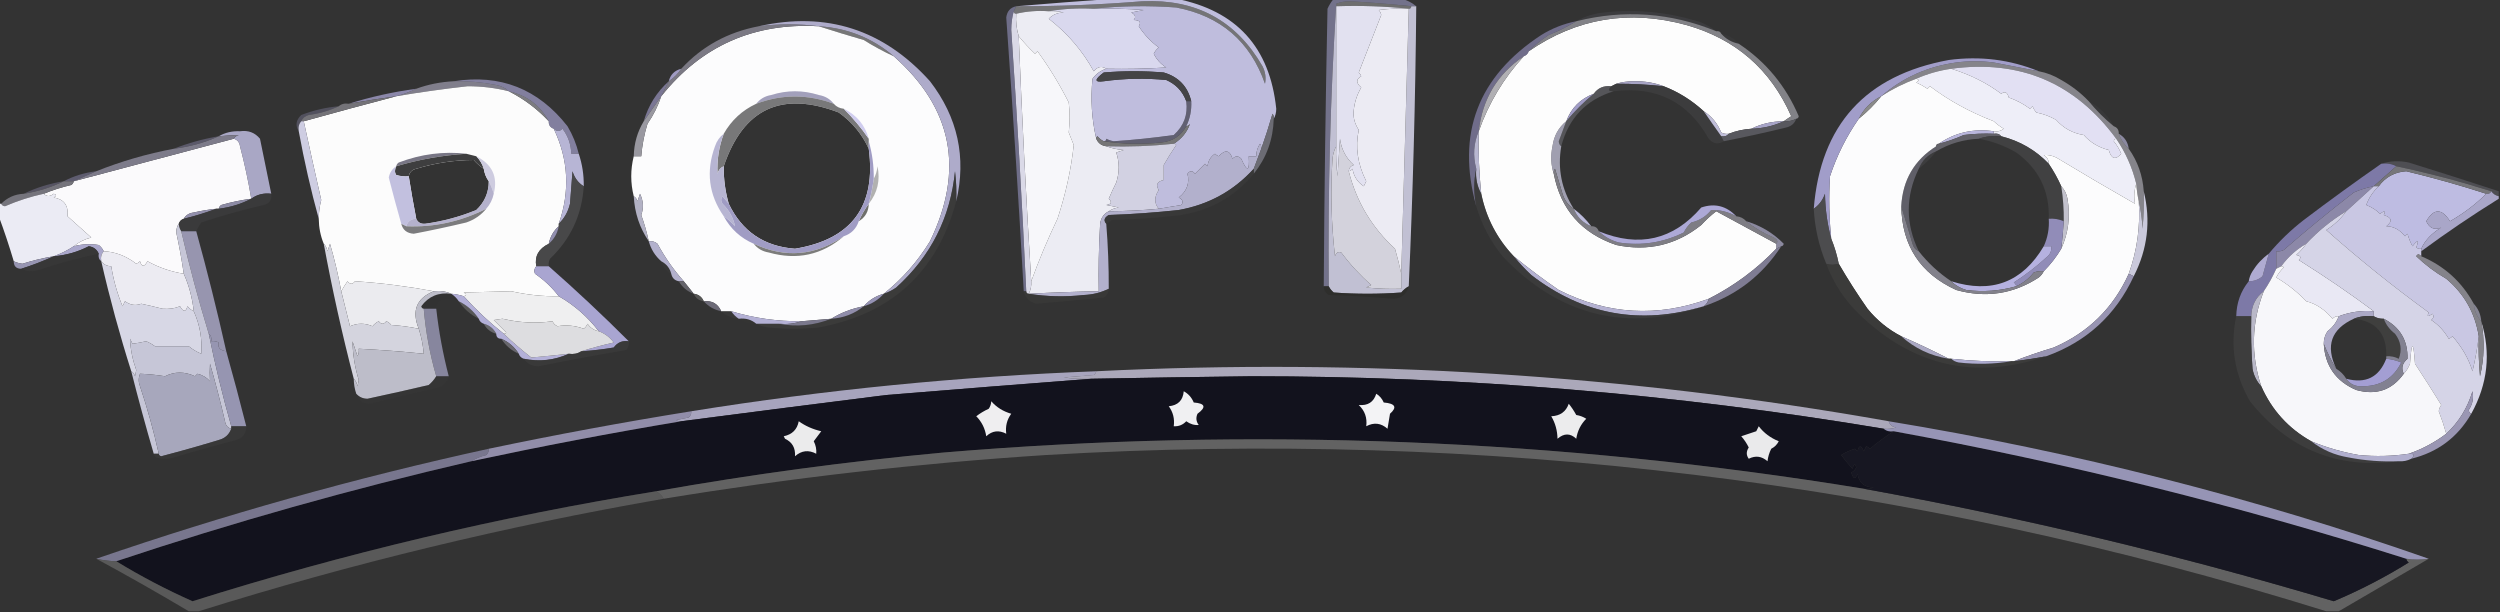 <?xml version="1.0" encoding="UTF-8"?>
<!DOCTYPE svg PUBLIC "-//W3C//DTD SVG 1.1//EN" "http://www.w3.org/Graphics/SVG/1.1/DTD/svg11.dtd">
<svg xmlns="http://www.w3.org/2000/svg" version="1.1" width="1000px" height="245px" style="shape-rendering:geometricPrecision; text-rendering:geometricPrecision; image-rendering:optimizeQuality; fill-rule:evenodd; clip-rule:evenodd" xmlns:xlink="http://www.w3.org/1999/xlink">
<rect width="100%" height="100%" fill="#333333" stroke="none"/>
<g><path style="opacity:1" fill="#747476" d="M 437.5,3.5 C 431.31,3.177 425.31,3.51 419.5,4.5C 414.968,4.182 410.634,4.515 406.5,5.5C 405.833,5.5 405.5,5.167 405.5,4.5C 405.833,3.833 406.167,3.167 406.5,2.5C 423.36,2.537 440.193,1.871 457,0.5C 478.447,-0.45 494.447,8.217 505,26.5C 506.15,28.754 506.484,31.087 506,33.5C 500.065,16.571 488.231,6.404 470.5,3C 459.326,2.174 448.326,2.341 437.5,3.5 Z"/></g>
<g><path style="opacity:1" fill="#6e6e6f" d="M 564.5,2.5 C 564.5,3.167 564.167,3.5 563.5,3.5C 554.014,2.506 544.348,2.173 534.5,2.5C 534.5,2.167 534.5,1.833 534.5,1.5C 536.134,0.839 537.967,0.506 540,0.5C 548.336,0.978 556.503,1.645 564.5,2.5 Z"/></g>
<g><path style="opacity:0.075" fill="#b7b4e0" d="M 686.5,12.5 C 668.291,5.036 649.624,3.703 630.5,8.5C 633.804,6.583 637.471,5.416 641.5,5C 654.802,3.528 667.802,4.861 680.5,9C 682.727,9.941 684.727,11.108 686.5,12.5 Z"/></g>
<g><path style="opacity:1" fill="#ececf3" d="M 419.5,4.5 C 421.527,4.338 423.527,4.505 425.5,5C 423.059,5.036 421.059,5.869 419.5,7.5C 427.027,13.347 433.027,20.347 437.5,28.5C 439.07,26.621 440.736,26.288 442.5,27.5C 440.284,28.203 438.451,29.536 437,31.5C 436.181,39.724 436.681,47.724 438.5,55.5C 439.262,57.262 440.596,58.262 442.5,58.5C 444.631,59.314 446.964,59.814 449.5,60C 448.5,60.333 447.5,60.667 446.5,61C 447.811,64.966 447.811,68.966 446.5,73C 445.405,75.195 444.405,77.362 443.5,79.5C 444.902,80.843 444.569,81.676 442.5,82C 444.167,82.333 445.833,82.667 447.5,83C 445.942,83.21 444.609,83.71 443.5,84.5C 441.172,85.736 440.006,87.736 440,90.5C 439.5,99.16 439.334,107.827 439.5,116.5C 430.159,116.667 420.826,117 411.5,117.5C 412.301,115.958 412.634,114.292 412.5,112.5C 415.532,104.13 419.032,95.797 423,87.5C 426.271,77.629 428.438,67.796 429.5,58C 428.833,56.333 428.167,54.667 427.5,53C 427.963,48.926 427.963,44.926 427.5,41C 423.885,33.811 419.719,26.977 415,20.5C 414.667,20.833 414.333,21.167 414,21.5C 411.645,19.262 409.479,16.929 407.5,14.5C 406.597,11.608 406.264,8.609 406.5,5.5C 410.634,4.515 414.968,4.182 419.5,4.5 Z"/></g>
<g><path style="opacity:1" fill="#fdfdfd" d="M 713.5,48.5 C 708.83,48.511 704.497,49.511 700.5,51.5C 697.37,51.7 694.37,52.366 691.5,53.5C 690.448,53.65 689.448,53.483 688.5,53C 687.003,49.349 684.67,46.516 681.5,44.5C 676.726,40.121 671.393,36.788 665.5,34.5C 661.761,33.078 657.761,32.411 653.5,32.5C 650.975,32.503 648.641,32.837 646.5,33.5C 645.833,33.833 645.167,34.167 644.5,34.5C 641.509,34.166 639.176,35.166 637.5,37.5C 632.167,39.5 628.5,43.167 626.5,48.5C 623.393,51.04 621.56,54.373 621,58.5C 620.19,62.358 620.357,66.024 621.5,69.5C 624.285,83.79 632.618,93.29 646.5,98C 659.167,100.666 670.5,97.999 680.5,90C 682.35,87.982 684.35,86.149 686.5,84.5C 694.527,88.846 702.527,93.179 710.5,97.5C 710.5,98.167 710.5,98.833 710.5,99.5C 702.627,107.709 693.627,114.376 683.5,119.5C 663.005,127.03 643.005,125.863 623.5,116C 617.262,111.725 611.262,107.225 605.5,102.5C 598.792,95.419 594.459,87.085 592.5,77.5C 591.629,69.2 591.295,60.867 591.5,52.5C 595.446,41.275 601.446,31.275 609.5,22.5C 610.5,22.167 611.167,21.5 611.5,20.5C 630.694,7.247 651.694,3.747 674.5,10C 694.228,15.561 708.228,27.727 716.5,46.5C 715.398,47.176 714.398,47.842 713.5,48.5 Z"/></g>
<g><path style="opacity:1" fill="#d9d8ee" d="M 419.5,4.5 C 425.31,3.51 431.31,3.177 437.5,3.5C 444.175,3.334 450.842,3.5 457.5,4C 455.833,4.333 454.167,4.667 452.5,5C 454.125,5.853 454.458,6.853 453.5,8C 455.883,8.065 456.55,8.898 455.5,10.5C 457.645,13.812 460.312,16.646 463.5,19C 462.643,19.689 461.977,20.522 461.5,21.5C 462.641,23.808 464.308,25.641 466.5,27C 458.507,27.5 450.507,27.666 442.5,27.5C 440.736,26.288 439.07,26.621 437.5,28.5C 433.027,20.347 427.027,13.347 419.5,7.5C 421.059,5.869 423.059,5.036 425.5,5C 423.527,4.505 421.527,4.338 419.5,4.5 Z"/></g>
<g><path style="opacity:1" fill="#767677" d="M 327.5,10.5 C 338.953,11.199 348.953,15.199 357.5,22.5C 353.394,20.612 349.394,18.446 345.5,16C 339.352,14.225 333.352,12.392 327.5,10.5 Z"/></g>
<g><path style="opacity:1" fill="#fcfcfd" d="M 327.5,10.5 C 333.352,12.392 339.352,14.225 345.5,16C 349.394,18.446 353.394,20.612 357.5,22.5C 381.017,43.27 385.85,67.937 372,96.5C 367.055,104.609 360.889,111.609 353.5,117.5C 350.296,118.383 347.629,120.05 345.5,122.5C 340.737,123.395 336.403,125.061 332.5,127.5C 328.5,127.833 324.5,128.167 320.5,128.5C 310.883,128.572 301.549,127.239 292.5,124.5C 291.167,124.5 289.833,124.5 288.5,124.5C 287.145,121.482 284.812,120.149 281.5,120.5C 280.738,118.738 279.404,117.738 277.5,117.5C 276.167,115.833 274.833,114.167 273.5,112.5C 269.441,107.933 265.941,102.933 263,97.5C 261.989,96.663 260.822,96.33 259.5,96.5C 258.734,92.937 257.734,89.437 256.5,86C 257.527,83.165 257.361,80.332 256,77.5C 255.667,78.5 255.333,79.5 255,80.5C 254.722,79.584 254.222,78.918 253.5,78.5C 252.167,73.167 252.167,67.833 253.5,62.5C 254.5,62.5 255.5,62.5 256.5,62.5C 256.853,58.087 257.686,53.754 259,49.5C 261.372,46.09 263.205,42.423 264.5,38.5C 280.524,18.366 301.524,9.033 327.5,10.5 Z M 347.5,59.5 C 350.554,82.407 340.721,95.74 318,99.5C 305.648,98.581 296.814,92.581 291.5,81.5C 290.097,76.609 289.43,71.609 289.5,66.5C 297.314,43.428 312.647,36.261 335.5,45C 340.811,48.811 344.811,53.644 347.5,59.5 Z"/></g>
<g><path style="opacity:1" fill="#828287" d="M 686.5,12.5 C 687.492,12.328 688.158,12.662 688.5,13.5C 690.336,15.588 692.669,16.921 695.5,17.5C 706.345,24.69 714.345,34.357 719.5,46.5C 719.376,47.107 719.043,47.44 718.5,47.5C 716.958,48.301 715.292,48.634 713.5,48.5C 714.398,47.842 715.398,47.176 716.5,46.5C 708.228,27.727 694.228,15.561 674.5,10C 651.694,3.747 630.694,7.247 611.5,20.5C 613.843,18.132 616.509,15.965 619.5,14C 623.402,12.435 627.069,10.602 630.5,8.5C 649.624,3.703 668.291,5.036 686.5,12.5 Z"/></g>
<g><path style="opacity:1" fill="#7b7984" d="M 327.5,10.5 C 301.524,9.033 280.524,18.366 264.5,38.5C 265.5,36.5 266.5,34.5 267.5,32.5C 269.5,31.167 271.167,29.5 272.5,27.5C 280.794,18.512 291.127,12.845 303.5,10.5C 311.662,9.48 319.662,9.48 327.5,10.5 Z"/></g>
<g><path style="opacity:1" fill="#bfbddd" d="M 445.5,-0.5 C 453.833,-0.5 462.167,-0.5 470.5,-0.5C 494.61,4.28 507.943,18.946 510.5,43.5C 510.489,45.045 510.156,46.378 509.5,47.5C 509.631,46.761 509.464,46.094 509,45.5C 507.602,50.343 506.102,55.01 504.5,59.5C 504.631,58.761 504.464,58.094 504,57.5C 502.991,59.025 502.491,60.692 502.5,62.5C 501.5,62.5 500.5,62.5 499.5,62.5C 499.899,68.641 498.899,68.975 496.5,63.5C 495.349,62.269 494.183,62.269 493,63.5C 491.908,60.014 490.075,59.681 487.5,62.5C 486.914,62.291 486.414,61.957 486,61.5C 484.245,62.67 483.245,64.337 483,66.5C 482.667,66.167 482.333,65.833 482,65.5C 480.667,66.833 479.333,68.167 478,69.5C 477,68.167 476,68.167 475,69.5C 475.895,73.321 474.728,76.488 471.5,79C 473.125,79.853 473.458,80.853 472.5,82C 469.487,82.502 466.487,83.002 463.5,83.5C 461.645,81.31 461.645,78.81 463.5,76C 462.189,73.925 462.855,72.591 465.5,72C 465.5,70 465.5,68 465.5,66C 467.024,63.306 468.69,60.64 470.5,58C 470.272,57.601 469.938,57.435 469.5,57.5C 472.688,55.497 474.855,52.83 476,49.5C 475.617,50.056 475.117,50.389 474.5,50.5C 476.023,47.365 476.69,44.032 476.5,40.5C 475.083,34.581 471.416,30.748 465.5,29C 457.5,28.333 449.5,28.333 441.5,29C 437.674,31.86 437.674,33.027 441.5,32.5C 440.454,40.296 440.788,47.962 442.5,55.5C 442.5,56.167 442.167,56.5 441.5,56.5C 440.542,56.047 439.708,55.38 439,54.5C 438.601,54.728 438.435,55.062 438.5,55.5C 436.681,47.724 436.181,39.724 437,31.5C 438.451,29.536 440.284,28.203 442.5,27.5C 450.507,27.666 458.507,27.5 466.5,27C 464.308,25.641 462.641,23.808 461.5,21.5C 461.977,20.522 462.643,19.689 463.5,19C 460.312,16.646 457.645,13.812 455.5,10.5C 456.55,8.898 455.883,8.065 453.5,8C 454.458,6.853 454.125,5.853 452.5,5C 454.167,4.667 455.833,4.333 457.5,4C 450.842,3.5 444.175,3.334 437.5,3.5C 448.326,2.341 459.326,2.174 470.5,3C 488.231,6.404 500.065,16.571 506,33.5C 506.484,31.087 506.15,28.754 505,26.5C 494.447,8.217 478.447,-0.45 457,0.5C 440.193,1.871 423.36,2.537 406.5,2.5C 419.494,1.405 432.494,0.405 445.5,-0.5 Z M 474.5,40.5 C 475.215,45.9 473.548,50.4 469.5,54C 461.549,55.13 453.549,55.963 445.5,56.5C 444.416,56.315 443.416,55.982 442.5,55.5C 440.788,47.962 440.454,40.296 441.5,32.5C 449.755,31.366 458.088,31.199 466.5,32C 470.387,33.719 473.053,36.552 474.5,40.5 Z"/></g>
<g><path style="opacity:0.027" fill="#c7c4ef" d="M 688.5,13.5 C 691.326,13.998 693.66,15.331 695.5,17.5C 692.669,16.921 690.336,15.588 688.5,13.5 Z"/></g>
<g><path style="opacity:1" fill="#f7f7fa" d="M 407.5,14.5 C 409.479,16.929 411.645,19.262 414,21.5C 414.333,21.167 414.667,20.833 415,20.5C 419.719,26.977 423.885,33.811 427.5,41C 427.963,44.926 427.963,48.926 427.5,53C 428.167,54.667 428.833,56.333 429.5,58C 428.438,67.796 426.271,77.629 423,87.5C 419.032,95.797 415.532,104.13 412.5,112.5C 410.464,79.853 408.797,47.187 407.5,14.5 Z"/></g>
<g><path style="opacity:1" fill="#85848a" d="M 815.5,28.5 C 818.691,29.092 821.691,30.259 824.5,32C 828.638,34.315 832.305,37.148 835.5,40.5C 838.5,44.167 841.833,47.5 845.5,50.5C 846.906,50.973 847.573,51.973 847.5,53.5C 848.34,55.852 849.674,57.852 851.5,59.5C 855.066,64.526 857.066,70.193 857.5,76.5C 857.666,81.511 857.499,86.511 857,91.5C 856.823,87.644 856.323,83.977 855.5,80.5C 855.007,78.194 854.674,75.861 854.5,73.5C 852.918,67.004 850.251,61.004 846.5,55.5C 830.007,33.115 808.007,23.782 780.5,27.5C 775.561,28.214 770.895,29.547 766.5,31.5C 761.523,33.322 756.857,35.655 752.5,38.5C 761.016,31.082 771.016,26.582 782.5,25C 787.5,24.333 792.5,24.333 797.5,25C 803.513,26.171 809.513,27.337 815.5,28.5 Z"/></g>
<g><path style="opacity:1" fill="#444446" d="M 476.5,40.5 C 475.833,40.5 475.167,40.5 474.5,40.5C 473.053,36.552 470.387,33.719 466.5,32C 458.088,31.199 449.755,31.366 441.5,32.5C 437.674,33.027 437.674,31.86 441.5,29C 449.5,28.333 457.5,28.333 465.5,29C 471.416,30.748 475.083,34.581 476.5,40.5 Z"/></g>
<g><path style="opacity:1" fill="#e2e0f3" d="M 780.5,27.5 C 808.007,23.782 830.007,33.115 846.5,55.5C 845.957,55.56 845.624,55.893 845.5,56.5C 846.752,58.001 847.752,59.667 848.5,61.5C 846.202,64.111 844.535,63.611 843.5,60C 839.499,59.004 836.166,57.004 833.5,54C 829.119,53.309 825.452,51.309 822.5,48C 820.028,46.54 817.361,45.54 814.5,45C 813.874,44.25 813.374,43.416 813,42.5C 812.667,42.833 812.333,43.167 812,43.5C 809.403,41.573 806.57,40.073 803.5,39C 802.965,36.891 801.965,36.391 800.5,37.5C 794.684,33.152 788.018,29.819 780.5,27.5 Z"/></g>
<g><path style="opacity:0.906" fill="#aba6d1" d="M 272.5,27.5 C 271.167,29.5 269.5,31.167 267.5,32.5C 268.167,29.833 269.833,28.167 272.5,27.5 Z"/></g>
<g><path style="opacity:1" fill="#eeeef8" d="M 780.5,27.5 C 788.018,29.819 794.684,33.152 800.5,37.5C 801.965,36.391 802.965,36.891 803.5,39C 806.57,40.073 809.403,41.573 812,43.5C 812.333,43.167 812.667,42.833 813,42.5C 813.374,43.416 813.874,44.25 814.5,45C 817.361,45.54 820.028,46.54 822.5,48C 825.452,51.309 829.119,53.309 833.5,54C 836.166,57.004 839.499,59.004 843.5,60C 844.535,63.611 846.202,64.111 848.5,61.5C 847.752,59.667 846.752,58.001 845.5,56.5C 845.624,55.893 845.957,55.56 846.5,55.5C 850.251,61.004 852.918,67.004 854.5,73.5C 853.674,76.014 853.508,78.681 854,81.5C 843.38,75.444 832.88,69.277 822.5,63C 820.835,62.212 819.169,61.878 817.5,62C 818.823,62.816 819.489,63.983 819.5,65.5C 814.253,60.04 807.92,56.374 800.5,54.5C 799.791,53.596 798.791,53.263 797.5,53.5C 797.5,53.167 797.5,52.833 797.5,52.5C 798.978,52.762 800.311,52.429 801.5,51.5C 800.052,50.646 798.719,49.646 797.5,48.5C 787.949,44.828 779.449,40.161 772,34.5C 771.667,34.833 771.333,35.167 771,35.5C 769.581,34.54 768.081,33.706 766.5,33C 767.738,32.31 767.738,31.81 766.5,31.5C 770.895,29.547 775.561,28.214 780.5,27.5 Z"/></g>
<g><path style="opacity:1" fill="#a7a4c5" d="M 646.5,33.5 C 648.641,32.837 650.975,32.503 653.5,32.5C 657.761,32.411 661.761,33.078 665.5,34.5C 659.19,33.81 652.857,33.476 646.5,33.5 Z"/></g>
<g><path style="opacity:1" fill="#807e8b" d="M 181.5,32.5 C 187.221,32.369 192.888,32.869 198.5,34C 200.491,34.374 202.158,35.207 203.5,36.5C 198.098,35.152 192.598,34.485 187,34.5C 177.461,35.562 167.961,36.895 158.5,38.5C 161.246,37.749 163.913,36.749 166.5,35.5C 171.23,33.763 176.23,32.763 181.5,32.5 Z"/></g>
<g><path style="opacity:1" fill="#fcfcfc" d="M 203.5,36.5 C 209.51,39.515 214.844,43.515 219.5,48.5C 219.427,50.027 220.094,51.027 221.5,51.5C 227.397,63.851 228.063,76.517 223.5,89.5C 223.5,89.833 223.5,90.167 223.5,90.5C 221.412,92.336 220.079,94.669 219.5,97.5C 215.441,99.475 213.774,102.475 214.5,106.5C 213.697,107.423 213.53,108.423 214,109.5C 217.667,112.001 220.834,115.001 223.5,118.5C 217.263,118.616 210.93,117.949 204.5,116.5C 198.233,116.653 191.899,116.82 185.5,117C 186.738,117.69 186.738,118.19 185.5,118.5C 183.883,117.962 182.216,117.629 180.5,117.5C 178.393,116.532 176.059,116.198 173.5,116.5C 163.012,114.528 152.512,113.195 142,112.5C 141,113.833 140,113.833 139,112.5C 138.066,113.858 137.232,115.192 136.5,116.5C 135.32,110.103 133.82,103.769 132,97.5C 131.667,98.5 131.333,99.5 131,100.5C 130.768,99.263 130.268,98.263 129.5,97.5C 128.215,94.412 127.549,91.078 127.5,87.5C 127.507,84.962 127.841,82.462 128.5,80C 126.1,69.496 123.766,58.996 121.5,48.5C 133.905,45.053 146.238,41.72 158.5,38.5C 167.961,36.895 177.461,35.562 187,34.5C 192.598,34.485 198.098,35.152 203.5,36.5 Z M 193.5,67.5 C 193.796,69.403 194.463,71.07 195.5,72.5C 195.479,77.067 193.812,80.901 190.5,84C 183.929,86.716 177.095,88.549 170,89.5C 168.301,89.613 167.134,88.947 166.5,87.5C 165.392,81.853 164.392,76.186 163.5,70.5C 163.825,68.868 164.825,67.868 166.5,67.5C 174.039,65.194 181.706,64.028 189.5,64C 190.705,65.376 192.038,66.542 193.5,67.5 Z"/></g>
<g><path style="opacity:0.596" fill="#9994c5" d="M 630.5,8.5 C 627.069,10.602 623.402,12.435 619.5,14C 616.509,15.965 613.843,18.132 611.5,20.5C 611.167,21.5 610.5,22.167 609.5,22.5C 598.924,29.636 592.924,39.636 591.5,52.5C 589.448,57.288 589.115,62.288 590.5,67.5C 589.468,72.341 589.468,77.341 590.5,82.5C 582.464,53.452 591.131,30.619 616.5,14C 620.879,11.306 625.546,9.473 630.5,8.5 Z"/></g>
<g><path style="opacity:1" fill="#dad9e7" d="M 405.5,4.5 C 405.5,5.167 405.833,5.5 406.5,5.5C 406.264,8.609 406.597,11.608 407.5,14.5C 408.797,47.187 410.464,79.853 412.5,112.5C 412.634,114.292 412.301,115.958 411.5,117.5C 410.833,117.5 410.5,117.167 410.5,116.5C 408.868,81.644 406.868,46.811 404.5,12C 404.503,9.31 404.836,6.81 405.5,4.5 Z"/></g>
<g><path style="opacity:0.573" fill="#a3a0cd" d="M 533.5,-0.5 C 542.5,-0.5 551.5,-0.5 560.5,-0.5C 562.751,0.015 564.751,1.015 566.5,2.5C 565.833,2.5 565.167,2.5 564.5,2.5C 556.503,1.645 548.336,0.978 540,0.5C 537.967,0.506 536.134,0.839 534.5,1.5C 532.134,38.971 531.134,76.637 531.5,114.5C 530.833,114.5 530.167,114.5 529.5,114.5C 529.724,77.497 530.224,40.497 531,3.5C 531.662,2.016 532.496,0.683 533.5,-0.5 Z"/></g>
<g><path style="opacity:1" fill="#7c7c80" d="M 203.5,36.5 C 210.692,38.089 216.025,42.089 219.5,48.5C 214.844,43.515 209.51,39.515 203.5,36.5 Z"/></g>
<g><path style="opacity:0.663" fill="#9e99c5" d="M 267.5,32.5 C 266.5,34.5 265.5,36.5 264.5,38.5C 262.167,41.833 259.833,45.167 257.5,48.5C 259.318,42.194 262.651,36.86 267.5,32.5 Z"/></g>
<g><path style="opacity:0.804" fill="#a19cc7" d="M 166.5,35.5 C 163.913,36.749 161.246,37.749 158.5,38.5C 152.142,39.372 145.809,40.372 139.5,41.5C 148.22,38.754 157.22,36.754 166.5,35.5 Z"/></g>
<g><path style="opacity:1" fill="#fcfcfd" d="M 766.5,31.5 C 767.738,31.81 767.738,32.31 766.5,33C 768.081,33.706 769.581,34.54 771,35.5C 771.333,35.167 771.667,34.833 772,34.5C 779.449,40.161 787.949,44.828 797.5,48.5C 798.719,49.646 800.052,50.646 801.5,51.5C 800.311,52.429 798.978,52.762 797.5,52.5C 789.384,51.336 782.051,53.003 775.5,57.5C 774.833,57.5 774.5,57.833 774.5,58.5C 765.737,64.014 761.071,72.014 760.5,82.5C 760.802,98.299 768.135,109.466 782.5,116C 794.328,119.294 805.328,117.627 815.5,111C 816.381,110.292 817.047,109.458 817.5,108.5C 820.185,105.81 822.518,102.81 824.5,99.5C 827.36,93.234 828.193,86.567 827,79.5C 826.626,77.509 825.793,75.842 824.5,74.5C 823.099,71.366 821.432,68.366 819.5,65.5C 819.489,63.983 818.823,62.816 817.5,62C 819.169,61.878 820.835,62.212 822.5,63C 832.88,69.277 843.38,75.444 854,81.5C 853.508,78.681 853.674,76.014 854.5,73.5C 854.674,75.861 855.007,78.194 855.5,80.5C 856.193,90.477 854.859,100.144 851.5,109.5C 845.325,123.174 835.325,133.008 821.5,139C 815.985,140.654 810.652,142.488 805.5,144.5C 805.167,144.5 804.833,144.5 804.5,144.5C 796.466,144.698 788.466,144.365 780.5,143.5C 780.167,143.5 779.833,143.5 779.5,143.5C 773.296,140.316 766.962,137.316 760.5,134.5C 755.313,131.827 750.813,128.16 747,123.5C 742.886,117.618 739.053,111.618 735.5,105.5C 734.79,101.975 733.79,98.642 732.5,95.5C 731.648,87.179 731.481,78.846 732,70.5C 734.721,62.278 738.554,54.612 743.5,47.5C 746.833,44.833 749.833,41.833 752.5,38.5C 756.857,35.655 761.523,33.322 766.5,31.5 Z"/></g>
<g><path style="opacity:1" fill="#a2a0bb" d="M 333.5,41.5 C 323.117,37.636 312.784,37.636 302.5,41.5C 303.975,39.59 305.975,38.424 308.5,38C 314.833,36 321.167,36 327.5,38C 330.025,38.424 332.025,39.59 333.5,41.5 Z"/></g>
<g><path style="opacity:1" fill="#b0afb3" d="M 609.5,22.5 C 601.446,31.275 595.446,41.275 591.5,52.5C 592.924,39.636 598.924,29.636 609.5,22.5 Z"/></g>
<g><path style="opacity:1" fill="#a09cc6" d="M 637.5,37.5 C 633.5,40.833 629.833,44.5 626.5,48.5C 628.5,43.167 632.167,39.5 637.5,37.5 Z"/></g>
<g><path style="opacity:1" fill="#a19dc9" d="M 815.5,28.5 C 809.513,27.337 803.513,26.171 797.5,25C 792.5,24.333 787.5,24.333 782.5,25C 771.016,26.582 761.016,31.082 752.5,38.5C 748.5,40.5 745.5,43.5 743.5,47.5C 738.554,54.612 734.721,62.278 732,70.5C 731.481,78.846 731.648,87.179 732.5,95.5C 730.933,89.747 730.1,83.747 730,77.5C 729.119,80.014 727.619,82.014 725.5,83.5C 728.195,49.964 746.195,30.131 779.5,24C 792.045,22.325 804.045,23.825 815.5,28.5 Z"/></g>
<g><path style="opacity:1" fill="#8a8a8a" d="M 752.5,38.5 C 749.833,41.833 746.833,44.833 743.5,47.5C 745.5,43.5 748.5,40.5 752.5,38.5 Z"/></g>
<g><path style="opacity:0.035" fill="#cac8eb" d="M 835.5,40.5 C 839.833,42.833 843.167,46.167 845.5,50.5C 841.833,47.5 838.5,44.167 835.5,40.5 Z"/></g>
<g><path style="opacity:1" fill="#747378" d="M 158.5,38.5 C 146.238,41.72 133.905,45.053 121.5,48.5C 121.167,48.5 120.833,48.5 120.5,48.5C 121.058,47.21 122.058,46.377 123.5,46C 127.795,45.431 131.795,44.264 135.5,42.5C 136.568,41.566 137.901,41.232 139.5,41.5C 145.809,40.372 152.142,39.372 158.5,38.5 Z"/></g>
<g><path style="opacity:0.638" fill="#b0abdc" d="M 181.5,32.5 C 200.125,29.545 215.291,35.545 227,50.5C 229.066,53.961 230.566,57.627 231.5,61.5C 230.5,61.5 229.5,61.5 228.5,61.5C 228.388,57.726 227.221,54.393 225,51.5C 223.855,52.684 222.688,52.684 221.5,51.5C 220.094,51.027 219.427,50.027 219.5,48.5C 216.025,42.089 210.692,38.089 203.5,36.5C 202.158,35.207 200.491,34.374 198.5,34C 192.888,32.869 187.221,32.369 181.5,32.5 Z"/></g>
<g><path style="opacity:0.308" fill="#9b97c2" d="M 135.5,42.5 C 131.795,44.264 127.795,45.431 123.5,46C 122.058,46.377 121.058,47.21 120.5,48.5C 119.566,49.568 119.232,50.901 119.5,52.5C 118.058,50.183 118.392,48.016 120.5,46C 125.334,44.133 130.334,42.967 135.5,42.5 Z"/></g>
<g><path style="opacity:0.727" fill="#484849" d="M 333.5,41.5 C 334.514,42.674 335.847,43.34 337.5,43.5C 341.24,47.233 344.573,51.233 347.5,55.5C 347.5,55.833 347.5,56.167 347.5,56.5C 347.5,57.5 347.5,58.5 347.5,59.5C 344.811,53.644 340.811,48.811 335.5,45C 312.647,36.261 297.314,43.428 289.5,66.5C 288.21,67.058 287.377,68.058 287,69.5C 286.731,64.01 287.564,58.676 289.5,53.5C 292.554,48.113 296.887,44.113 302.5,41.5C 312.784,37.636 323.117,37.636 333.5,41.5 Z"/></g>
<g><path style="opacity:0.894" fill="#3e3e3f" d="M 646.5,33.5 C 652.857,33.476 659.19,33.81 665.5,34.5C 671.393,36.788 676.726,40.121 681.5,44.5C 683.839,47.915 686.173,51.248 688.5,54.5C 688.833,55.167 689.167,55.833 689.5,56.5C 687.281,57.88 685.281,57.546 683.5,55.5C 675.209,40.688 662.543,34.355 645.5,36.5C 643.302,36.591 642.969,35.925 644.5,34.5C 645.167,34.167 645.833,33.833 646.5,33.5 Z"/></g>
<g><path style="opacity:1" fill="#c0bed9" d="M 681.5,44.5 C 684.67,46.516 687.003,49.349 688.5,53C 689.448,53.483 690.448,53.65 691.5,53.5C 690.791,54.404 689.791,54.737 688.5,54.5C 686.173,51.248 683.839,47.915 681.5,44.5 Z"/></g>
<g><path style="opacity:0.596" fill="#6c6b73" d="M 644.5,34.5 C 642.969,35.925 643.302,36.591 645.5,36.5C 634.462,39.874 627.462,47.207 624.5,58.5C 623.876,58.083 623.543,57.416 623.5,56.5C 624.51,53.817 625.51,51.151 626.5,48.5C 629.833,44.5 633.5,40.833 637.5,37.5C 639.176,35.166 641.509,34.166 644.5,34.5 Z"/></g>
<g><path style="opacity:1" fill="#d0cdef" d="M 337.5,43.5 C 342.665,45.996 345.998,49.996 347.5,55.5C 344.573,51.233 341.24,47.233 337.5,43.5 Z"/></g>
<g><path style="opacity:1" fill="#a7a4c8" d="M 713.5,48.5 C 709.485,50.373 705.151,51.373 700.5,51.5C 704.497,49.511 708.83,48.511 713.5,48.5 Z"/></g>
<g><path style="opacity:1" fill="#58585e" d="M 718.5,47.5 C 717.878,49.335 716.544,50.502 714.5,51C 706.195,53.027 697.862,54.861 689.5,56.5C 689.167,55.833 688.833,55.167 688.5,54.5C 689.791,54.737 690.791,54.404 691.5,53.5C 694.37,52.366 697.37,51.7 700.5,51.5C 705.151,51.373 709.485,50.373 713.5,48.5C 715.292,48.634 716.958,48.301 718.5,47.5 Z"/></g>
<g><path style="opacity:0.38" fill="#9c98c4" d="M 87.5,54.5 C 81.858,57.08 75.858,58.747 69.5,59.5C 75.231,57.231 81.231,55.565 87.5,54.5 Z"/></g>
<g><path style="opacity:1" fill="#b9b6dc" d="M 797.5,52.5 C 797.5,52.833 797.5,53.167 797.5,53.5C 793.486,53.334 789.486,53.501 785.5,54C 782.242,55.467 778.908,56.633 775.5,57.5C 782.051,53.003 789.384,51.336 797.5,52.5 Z"/></g>
<g><path style="opacity:1" fill="#fbfafc" d="M 93.5,55.5 C 94.931,55.881 95.764,56.881 96,58.5C 97.825,65.445 99.325,72.445 100.5,79.5C 96.453,80.018 92.453,80.852 88.5,82C 87.944,82.383 87.611,82.883 87.5,83.5C 87.167,83.5 86.833,83.5 86.5,83.5C 83.478,83.804 80.478,84.304 77.5,85C 75.68,85.2 74.347,86.034 73.5,87.5C 72.5,87.833 71.833,88.5 71.5,89.5C 70.848,90.449 70.514,91.615 70.5,93C 71.695,98.473 72.695,103.973 73.5,109.5C 68.329,108.67 63.496,107.003 59,104.5C 57.691,106.891 56.691,106.891 56,104.5C 55.586,104.957 55.086,105.291 54.5,105.5C 50.468,102.388 46.135,100.722 41.5,100.5C 41.047,99.542 40.38,98.708 39.5,98C 36.132,97.457 32.799,97.624 29.5,98.5C 31.493,96.837 33.826,95.67 36.5,95C 33.359,92.195 30.192,89.362 27,86.5C 27.448,82.201 25.614,79.701 21.5,79C 22.696,78.346 22.696,77.846 21.5,77.5C 20.005,78.705 18.672,78.705 17.5,77.5C 21.041,76.042 24.708,74.876 28.5,74C 29.056,73.617 29.389,73.117 29.5,72.5C 50.82,66.839 72.153,61.172 93.5,55.5 Z"/></g>
<g><path style="opacity:0.4" fill="#a6a2cf" d="M 474.5,40.5 C 475.167,40.5 475.833,40.5 476.5,40.5C 476.69,44.032 476.023,47.365 474.5,50.5C 472.354,54.395 469.021,56.561 464.5,57C 456.655,57.822 448.989,57.656 441.5,56.5C 442.167,56.5 442.5,56.167 442.5,55.5C 443.416,55.982 444.416,56.315 445.5,56.5C 453.549,55.963 461.549,55.13 469.5,54C 473.548,50.4 475.215,45.9 474.5,40.5 Z"/></g>
<g><path style="opacity:0.854" fill="#bebbde" d="M 108.5,77.5 C 105.467,77.132 102.8,77.798 100.5,79.5C 99.325,72.445 97.825,65.445 96,58.5C 95.764,56.881 94.931,55.881 93.5,55.5C 93.918,54.778 94.584,54.278 95.5,54C 92.881,54.083 90.214,54.25 87.5,54.5C 90.017,53.027 92.85,52.36 96,52.5C 99.292,52.026 101.959,53.026 104,55.5C 105.505,62.849 107.005,70.182 108.5,77.5 Z"/></g>
<g><path style="opacity:0.976" fill="#63626a" d="M 797.5,53.5 C 798.791,53.263 799.791,53.596 800.5,54.5C 797.287,54.19 794.287,54.523 791.5,55.5C 785.401,55.774 779.734,57.441 774.5,60.5C 774.5,59.833 774.5,59.167 774.5,58.5C 774.5,57.833 774.833,57.5 775.5,57.5C 778.908,56.633 782.242,55.467 785.5,54C 789.486,53.501 793.486,53.334 797.5,53.5 Z"/></g>
<g><path style="opacity:1" fill="#757576" d="M 469.5,57.5 C 460.553,58.444 451.553,58.778 442.5,58.5C 440.596,58.262 439.262,57.262 438.5,55.5C 438.435,55.062 438.601,54.728 439,54.5C 439.708,55.38 440.542,56.047 441.5,56.5C 448.989,57.656 456.655,57.822 464.5,57C 469.021,56.561 472.354,54.395 474.5,50.5C 475.117,50.389 475.617,50.056 476,49.5C 474.855,52.83 472.688,55.497 469.5,57.5 Z"/></g>
<g><path style="opacity:0.612" fill="#c2c0e5" d="M 847.5,53.5 C 849.822,54.802 851.155,56.802 851.5,59.5C 849.674,57.852 848.34,55.852 847.5,53.5 Z"/></g>
<g><path style="opacity:1" fill="#b8b7d0" d="M 591.5,52.5 C 591.295,60.867 591.629,69.2 592.5,77.5C 590.825,74.493 590.159,71.159 590.5,67.5C 589.115,62.288 589.448,57.288 591.5,52.5 Z"/></g>
<g><path style="opacity:1" fill="#d2d1e2" d="M 469.5,57.5 C 469.938,57.435 470.272,57.601 470.5,58C 468.69,60.64 467.024,63.306 465.5,66C 465.5,68 465.5,70 465.5,72C 462.855,72.591 462.189,73.925 463.5,76C 461.645,78.81 461.645,81.31 463.5,83.5C 456.852,84.139 450.186,84.473 443.5,84.5C 444.609,83.71 445.942,83.21 447.5,83C 445.833,82.667 444.167,82.333 442.5,82C 444.569,81.676 444.902,80.843 443.5,79.5C 444.405,77.362 445.405,75.195 446.5,73C 447.811,68.966 447.811,64.966 446.5,61C 447.5,60.667 448.5,60.333 449.5,60C 446.964,59.814 444.631,59.314 442.5,58.5C 451.553,58.778 460.553,58.444 469.5,57.5 Z"/></g>
<g><path style="opacity:1" fill="#b7b5d5" d="M 221.5,51.5 C 222.688,52.684 223.855,52.684 225,51.5C 227.221,54.393 228.388,57.726 228.5,61.5C 229.5,61.5 230.5,61.5 231.5,61.5C 232.907,65.683 233.574,70.016 233.5,74.5C 231.314,73.177 229.814,71.177 229,68.5C 228.667,72.833 228.333,77.167 228,81.5C 227.246,84.684 225.746,87.351 223.5,89.5C 228.063,76.517 227.397,63.851 221.5,51.5 Z"/></g>
<g><path style="opacity:1" fill="#9998a0" d="M 264.5,38.5 C 263.205,42.423 261.372,46.09 259,49.5C 257.686,53.754 256.853,58.087 256.5,62.5C 255.5,62.5 254.5,62.5 253.5,62.5C 253.61,57.378 254.944,52.712 257.5,48.5C 259.833,45.167 262.167,41.833 264.5,38.5 Z"/></g>
<g><path style="opacity:1" fill="#7d7b8a" d="M 93.5,55.5 C 72.153,61.172 50.82,66.839 29.5,72.5C 32.5,71.167 35.5,69.833 38.5,68.5C 48.45,64.52 58.784,61.52 69.5,59.5C 75.858,58.747 81.858,57.08 87.5,54.5C 90.214,54.25 92.881,54.083 95.5,54C 94.584,54.278 93.918,54.778 93.5,55.5 Z"/></g>
<g><path style="opacity:1" fill="#b7b5d2" d="M 289.5,53.5 C 287.564,58.676 286.731,64.01 287,69.5C 287.377,68.058 288.21,67.058 289.5,66.5C 289.43,71.609 290.097,76.609 291.5,81.5C 290.685,80.571 289.852,79.571 289,78.5C 288.333,79.5 288.333,80.5 289,81.5C 291.658,84.106 293.324,87.106 294,90.5C 292.629,88.959 291.129,87.625 289.5,86.5C 283.481,77.875 282.315,68.541 286,58.5C 286.697,56.416 287.864,54.749 289.5,53.5 Z"/></g>
<g><path style="opacity:1" fill="#787685" d="M 186.5,61.5 C 176.927,62.113 167.594,63.78 158.5,66.5C 158.611,65.883 158.944,65.383 159.5,65C 168.407,61.62 177.407,60.453 186.5,61.5 Z"/></g>
<g><path style="opacity:1" fill="#3e3e3f" d="M 186.5,61.5 C 187.833,61.833 189.167,62.167 190.5,62.5C 191.925,63.922 192.925,65.589 193.5,67.5C 192.038,66.542 190.705,65.376 189.5,64C 181.706,64.028 174.039,65.194 166.5,67.5C 164.825,67.868 163.825,68.868 163.5,70.5C 161.801,70.66 160.134,70.493 158.5,70C 157.829,69.014 157.829,67.847 158.5,66.5C 167.594,63.78 176.927,62.113 186.5,61.5 Z"/></g>
<g><path style="opacity:0.184" fill="#69696d" d="M 774.5,60.5 C 772.5,63.167 770.167,65.5 767.5,67.5C 768.833,64.167 771.167,61.833 774.5,60.5 Z"/></g>
<g><path style="opacity:1" fill="#b2b0cc" d="M 504.5,59.5 C 503.552,62.14 502.552,64.807 501.5,67.5C 493.431,76.371 483.431,81.871 471.5,84C 462.193,85.016 452.86,85.683 443.5,86C 441.689,87.041 441.355,88.207 442.5,89.5C 443.203,98.149 443.536,106.815 443.5,115.5C 440.421,117.02 437.088,117.853 433.5,118C 425.988,118.822 418.655,118.655 411.5,117.5C 420.826,117 430.159,116.667 439.5,116.5C 439.334,107.827 439.5,99.16 440,90.5C 440.006,87.736 441.172,85.736 443.5,84.5C 450.186,84.473 456.852,84.139 463.5,83.5C 466.487,83.002 469.487,82.502 472.5,82C 473.458,80.853 473.125,79.853 471.5,79C 474.728,76.488 475.895,73.321 475,69.5C 476,68.167 477,68.167 478,69.5C 479.333,68.167 480.667,66.833 482,65.5C 482.333,65.833 482.667,66.167 483,66.5C 483.245,64.337 484.245,62.67 486,61.5C 486.414,61.957 486.914,62.291 487.5,62.5C 490.075,59.681 491.908,60.014 493,63.5C 494.183,62.269 495.349,62.269 496.5,63.5C 498.899,68.975 499.899,68.641 499.5,62.5C 500.5,62.5 501.5,62.5 502.5,62.5C 502.491,60.692 502.991,59.025 504,57.5C 504.464,58.094 504.631,58.761 504.5,59.5 Z"/></g>
<g><path style="opacity:0.859" fill="#76767f" d="M 509.5,47.5 C 509.263,55.819 506.597,63.152 501.5,69.5C 501.5,68.833 501.5,68.167 501.5,67.5C 502.552,64.807 503.552,62.14 504.5,59.5C 506.102,55.01 507.602,50.343 509,45.5C 509.464,46.094 509.631,46.761 509.5,47.5 Z"/></g>
<g><path style="opacity:0.18" fill="#cbc9e8" d="M 952.5,65.5 C 955.976,64.357 959.642,64.19 963.5,65C 975.564,68.744 987.564,72.577 999.5,76.5C 999.5,77.167 999.5,77.833 999.5,78.5C 998.222,78.218 997.222,77.551 996.5,76.5C 983.98,72.537 971.314,69.204 958.5,66.5C 956.735,65.539 954.735,65.205 952.5,65.5 Z"/></g>
<g><path style="opacity:0.698" fill="#d0cee7" d="M 626.5,48.5 C 625.51,51.151 624.51,53.817 623.5,56.5C 623.543,57.416 623.876,58.083 624.5,58.5C 622.964,67.486 624.63,75.819 629.5,83.5C 627.292,82.106 625.792,80.106 625,77.5C 624,74.167 623,70.833 622,67.5C 621.536,68.094 621.369,68.761 621.5,69.5C 620.357,66.024 620.19,62.358 621,58.5C 621.56,54.373 623.393,51.04 626.5,48.5 Z"/></g>
<g><path style="opacity:1" fill="#b1b1b0" d="M 347.5,81.5 C 348.374,78.211 349.041,74.877 349.5,71.5C 350.302,70.048 350.802,68.382 351,66.5C 352.17,72.135 351.003,77.135 347.5,81.5 Z"/></g>
<g><path style="opacity:1" fill="#bebce2" d="M 994.5,77.5 C 990.253,81.733 985.419,85.399 980,88.5C 976.713,83.274 973.546,83.274 970.5,88.5C 971.816,91.333 973.816,92.166 976.5,91C 972.597,93.376 969.93,96.209 968.5,99.5C 967.761,99.631 967.094,99.464 966.5,99C 967.673,95.89 967.173,95.723 965,98.5C 964.138,96.913 963.471,95.246 963,93.5C 962.667,93.833 962.333,94.167 962,94.5C 959.844,91.843 957.344,90.51 954.5,90.5C 957.12,88.535 956.786,87.035 953.5,86C 954.34,84.334 953.84,84.167 952,85.5C 950.421,83.959 948.587,82.792 946.5,82C 947.574,79.095 949.241,76.595 951.5,74.5C 954.199,70.817 957.866,68.817 962.5,68.5C 973.285,71.095 983.952,74.095 994.5,77.5 Z"/></g>
<g><path style="opacity:0.404" fill="#9e99c8" d="M 38.5,68.5 C 35.5,69.833 32.5,71.167 29.5,72.5C 28.167,72.5 26.833,72.5 25.5,72.5C 29.502,70.39 33.835,69.057 38.5,68.5 Z"/></g>
<g><path style="opacity:0.829" fill="#444445" d="M 791.5,55.5 C 794.287,54.523 797.287,54.19 800.5,54.5C 807.92,56.374 814.253,60.04 819.5,65.5C 821.432,68.366 823.099,71.366 824.5,74.5C 825.229,79.13 825.563,83.797 825.5,88.5C 823.621,87.659 821.621,87.325 819.5,87.5C 819.85,76.367 815.517,67.534 806.5,61C 801.79,58.264 796.79,56.431 791.5,55.5 Z"/></g>
<g><path style="opacity:0.814" fill="#8f8ac2" d="M 952.5,65.5 C 954.735,65.205 956.735,65.539 958.5,66.5C 955.5,69.167 952.5,71.833 949.5,74.5C 946.747,75.022 944.08,75.856 941.5,77C 931.469,84.782 922.135,92.449 913.5,100C 912.552,100.483 911.552,100.649 910.5,100.5C 910.5,102.833 910.5,105.167 910.5,107.5C 909.087,110.661 907.42,113.661 905.5,116.5C 902.281,118.937 900.614,122.27 900.5,126.5C 898.5,126.5 896.5,126.5 894.5,126.5C 894.61,121.164 896.276,116.497 899.5,112.5C 901.582,112.528 903.416,111.861 905,110.5C 905.849,107.479 906.683,104.479 907.5,101.5C 911.664,96.503 916.331,92.003 921.5,88C 931.73,80.257 942.063,72.757 952.5,65.5 Z"/></g>
<g><path style="opacity:1" fill="#cecce0" d="M 190.5,62.5 C 196.895,65.712 199.229,70.712 197.5,77.5C 196.976,75.694 196.309,74.028 195.5,72.5C 194.463,71.07 193.796,69.403 193.5,67.5C 192.925,65.589 191.925,63.922 190.5,62.5 Z"/></g>
<g><path style="opacity:1" fill="#aeabca" d="M 382.5,80.5 C 382.666,76.486 382.499,72.486 382,68.5C 380.166,87 372.333,102.5 358.5,115C 356.922,116.094 355.255,116.928 353.5,117.5C 360.889,111.609 367.055,104.609 372,96.5C 385.85,67.937 381.017,43.27 357.5,22.5C 348.953,15.199 338.953,11.199 327.5,10.5C 319.662,9.48 311.662,9.48 303.5,10.5C 330.54,4.457 353.374,11.79 372,32.5C 383.115,46.947 386.615,62.947 382.5,80.5 Z"/></g>
<g><path style="opacity:1" fill="#76767a" d="M 958.5,66.5 C 971.314,69.204 983.98,72.537 996.5,76.5C 996.158,77.338 995.492,77.672 994.5,77.5C 983.952,74.095 973.285,71.095 962.5,68.5C 957.866,68.817 954.199,70.817 951.5,74.5C 950.833,74.5 950.167,74.5 949.5,74.5C 952.5,71.833 955.5,69.167 958.5,66.5 Z"/></g>
<g><path style="opacity:0.325" fill="#a09bc9" d="M 25.5,72.5 C 20.5,74.943 15.166,76.61 9.5,77.5C 14.501,75.057 19.834,73.39 25.5,72.5 Z"/></g>
<g><path style="opacity:1" fill="#75747c" d="M 25.5,72.5 C 26.833,72.5 28.167,72.5 29.5,72.5C 29.389,73.117 29.056,73.617 28.5,74C 24.708,74.876 21.041,76.042 17.5,77.5C 12.186,78.66 7.02,80.327 2,82.5C 1.235,82.43 0.735,82.097 0.5,81.5C 2.898,79.026 5.898,77.692 9.5,77.5C 15.166,76.61 20.5,74.943 25.5,72.5 Z"/></g>
<g><path style="opacity:1" fill="#cecde2" d="M 120.5,48.5 C 120.833,48.5 121.167,48.5 121.5,48.5C 123.766,58.996 126.1,69.496 128.5,80C 127.841,82.462 127.507,84.962 127.5,87.5C 124.342,76.062 121.676,64.395 119.5,52.5C 119.232,50.901 119.566,49.568 120.5,48.5 Z"/></g>
<g><path style="opacity:1" fill="#ebebf4" d="M 17.5,77.5 C 18.672,78.705 20.005,78.705 21.5,77.5C 22.696,77.846 22.696,78.346 21.5,79C 25.614,79.701 27.448,82.201 27,86.5C 30.192,89.362 33.359,92.195 36.5,95C 33.826,95.67 31.493,96.837 29.5,98.5C 27.012,100.128 24.345,101.462 21.5,102.5C 17.274,103.185 13.107,104.185 9,105.5C 7.744,105.352 6.577,105.018 5.5,104.5C 3.675,98.357 1.675,92.357 -0.5,86.5C -0.5,84.833 -0.5,83.167 -0.5,81.5C -0.167,81.5 0.167,81.5 0.5,81.5C 0.735,82.097 1.235,82.43 2,82.5C 7.02,80.327 12.186,78.66 17.5,77.5 Z"/></g>
<g><path style="opacity:1" fill="#8c8aa4" d="M 100.5,79.5 C 96.51,81.587 92.177,82.92 87.5,83.5C 87.611,82.883 87.944,82.383 88.5,82C 92.453,80.852 96.453,80.018 100.5,79.5 Z"/></g>
<g><path style="opacity:0.834" fill="#4d4d4e" d="M 233.5,74.5 C 232.768,85.962 228.268,95.628 220,103.5C 219.517,104.448 219.351,105.448 219.5,106.5C 217.833,106.5 216.167,106.5 214.5,106.5C 213.774,102.475 215.441,99.475 219.5,97.5C 221.669,95.66 223.002,93.326 223.5,90.5C 223.5,90.167 223.5,89.833 223.5,89.5C 225.746,87.351 227.246,84.684 228,81.5C 228.333,77.167 228.667,72.833 229,68.5C 229.814,71.177 231.314,73.177 233.5,74.5 Z"/></g>
<g><path style="opacity:1" fill="#c2c0df" d="M 158.5,66.5 C 157.829,67.847 157.829,69.014 158.5,70C 160.134,70.493 161.801,70.66 163.5,70.5C 164.392,76.186 165.392,81.853 166.5,87.5C 164.368,87.554 163.035,88.554 162.5,90.5C 161.833,90.167 161.167,89.833 160.5,89.5C 158.79,83.5 157.123,77.333 155.5,71C 155.899,69.019 156.899,67.519 158.5,66.5 Z"/></g>
<g><path style="opacity:1" fill="#b2b1c4" d="M 259.5,96.5 C 255.853,91.171 253.853,85.171 253.5,78.5C 254.222,78.918 254.722,79.584 255,80.5C 255.333,79.5 255.667,78.5 256,77.5C 257.361,80.332 257.527,83.165 256.5,86C 257.734,89.437 258.734,92.937 259.5,96.5 Z"/></g>
<g><path style="opacity:1" fill="#928fac" d="M 86.5,83.5 C 82.346,85.075 78.013,86.408 73.5,87.5C 74.347,86.034 75.68,85.2 77.5,85C 80.478,84.304 83.478,83.804 86.5,83.5 Z"/></g>
<g><path style="opacity:0.786" fill="#3a3a3a" d="M 501.5,67.5 C 501.5,68.167 501.5,68.833 501.5,69.5C 493.993,78.592 484.327,84.092 472.5,86C 463.204,87.109 453.87,87.776 444.5,88C 443.956,88.717 443.289,89.217 442.5,89.5C 441.355,88.207 441.689,87.041 443.5,86C 452.86,85.683 462.193,85.016 471.5,84C 483.431,81.871 493.431,76.371 501.5,67.5 Z"/></g>
<g><path style="opacity:1" fill="#6e6f6b" d="M 347.5,81.5 C 347.445,84.615 346.112,86.948 343.5,88.5C 344.584,85.996 345.917,83.663 347.5,81.5 Z"/></g>
<g><path style="opacity:1" fill="#8c88a8" d="M 949.5,74.5 C 945.833,77.833 942.167,81.167 938.5,84.5C 932.581,88.083 927.248,92.416 922.5,97.5C 918.564,99.766 915.231,102.766 912.5,106.5C 911.833,106.833 911.167,107.167 910.5,107.5C 910.5,105.167 910.5,102.833 910.5,100.5C 911.552,100.649 912.552,100.483 913.5,100C 922.135,92.449 931.469,84.782 941.5,77C 944.08,75.856 946.747,75.022 949.5,74.5 Z"/></g>
<g><path style="opacity:1" fill="#a9a6c8" d="M 996.5,76.5 C 997.222,77.551 998.222,78.218 999.5,78.5C 999.5,78.833 999.5,79.167 999.5,79.5C 988.911,86.083 978.578,93.083 968.5,100.5C 968.5,100.167 968.5,99.833 968.5,99.5C 969.93,96.209 972.597,93.376 976.5,91C 973.816,92.166 971.816,91.333 970.5,88.5C 973.546,83.274 976.713,83.274 980,88.5C 985.419,85.399 990.253,81.733 994.5,77.5C 995.492,77.672 996.158,77.338 996.5,76.5 Z"/></g>
<g><path style="opacity:0.925" fill="#3b3b3c" d="M 108.5,77.5 C 108.863,79.912 107.863,81.412 105.5,82C 97.055,83.926 88.722,86.259 80.5,89C 79.695,90.113 79.028,91.279 78.5,92.5C 76.5,92.5 74.5,92.5 72.5,92.5C 71.89,91.609 71.557,90.609 71.5,89.5C 71.833,88.5 72.5,87.833 73.5,87.5C 78.013,86.408 82.346,85.075 86.5,83.5C 86.833,83.5 87.167,83.5 87.5,83.5C 92.177,82.92 96.51,81.587 100.5,79.5C 102.8,77.798 105.467,77.132 108.5,77.5 Z"/></g>
<g><path style="opacity:0.753" fill="#9d99bc" d="M 195.5,72.5 C 196.309,74.028 196.976,75.694 197.5,77.5C 197.025,79.784 196.025,81.784 194.5,83.5C 184.289,88.639 173.622,90.972 162.5,90.5C 163.035,88.554 164.368,87.554 166.5,87.5C 167.134,88.947 168.301,89.613 170,89.5C 177.095,88.549 183.929,86.716 190.5,84C 193.812,80.901 195.479,77.067 195.5,72.5 Z"/></g>
<g><path style="opacity:1" fill="#7e7d84" d="M 629.5,83.5 C 630.833,86.833 633.167,89.167 636.5,90.5C 638.027,90.427 639.027,91.094 639.5,92.5C 641.7,94.64 644.367,96.14 647.5,97C 656.606,98.399 665.273,97.065 673.5,93C 674.257,91.488 675.257,90.154 676.5,89C 679.757,88.251 682.424,86.584 684.5,84C 688.015,83.913 691.348,84.746 694.5,86.5C 696.153,86.66 697.486,87.326 698.5,88.5C 701.773,91.144 705.44,93.311 709.5,95C 710.999,95.838 711.332,96.671 710.5,97.5C 702.527,93.179 694.527,88.846 686.5,84.5C 684.35,86.149 682.35,87.982 680.5,90C 670.5,97.999 659.167,100.666 646.5,98C 632.618,93.29 624.285,83.79 621.5,69.5C 621.369,68.761 621.536,68.094 622,67.5C 623,70.833 624,74.167 625,77.5C 625.792,80.106 627.292,82.106 629.5,83.5 Z"/></g>
<g><path style="opacity:0.902" fill="#cac8ed" d="M 629.5,83.5 C 632.167,85.5 634.5,87.833 636.5,90.5C 633.167,89.167 630.833,86.833 629.5,83.5 Z"/></g>
<g><path style="opacity:1" fill="#c9c7e3" d="M 949.5,74.5 C 950.167,74.5 950.833,74.5 951.5,74.5C 949.241,76.595 947.574,79.095 946.5,82C 948.587,82.792 950.421,83.959 952,85.5C 953.84,84.167 954.34,84.334 953.5,86C 956.786,87.035 957.12,88.535 954.5,90.5C 957.344,90.51 959.844,91.843 962,94.5C 962.333,94.167 962.667,93.833 963,93.5C 963.471,95.246 964.138,96.913 965,98.5C 967.173,95.723 967.673,95.89 966.5,99C 967.094,99.464 967.761,99.631 968.5,99.5C 968.5,99.833 968.5,100.167 968.5,100.5C 968.5,101.167 968.5,101.833 968.5,102.5C 967.637,101.537 966.97,101.537 966.5,102.5C 970.104,105.975 974.104,108.975 978.5,111.5C 985.678,117.519 990.011,125.186 991.5,134.5C 990.944,139.161 990.11,143.828 989,148.5C 987.509,143.575 984.843,138.908 981,134.5C 980.586,134.957 980.086,135.291 979.5,135.5C 977.724,132.424 975.391,129.924 972.5,128C 973.451,127.282 973.617,126.449 973,125.5C 971.16,126.833 970.66,126.666 971.5,125C 956.969,114.406 943.302,103.406 930.5,92C 933.666,90 936.332,87.5 938.5,84.5C 942.167,81.167 945.833,77.833 949.5,74.5 Z"/></g>
<g><path style="opacity:1" fill="#a09cc4" d="M 347.5,56.5 C 348.889,61.269 349.556,66.269 349.5,71.5C 349.041,74.877 348.374,78.211 347.5,81.5C 345.917,83.663 344.584,85.996 343.5,88.5C 342.5,91.5 340.5,93.5 337.5,94.5C 326.056,102.378 314.056,103.378 301.5,97.5C 296.223,95.223 292.223,91.556 289.5,86.5C 291.129,87.625 292.629,88.959 294,90.5C 293.324,87.106 291.658,84.106 289,81.5C 288.333,80.5 288.333,79.5 289,78.5C 289.852,79.571 290.685,80.571 291.5,81.5C 296.814,92.581 305.648,98.581 318,99.5C 340.721,95.74 350.554,82.407 347.5,59.5C 347.5,58.5 347.5,57.5 347.5,56.5 Z"/></g>
<g><path style="opacity:0.869" fill="#505052" d="M 732.5,95.5 C 733.79,98.642 734.79,101.975 735.5,105.5C 733.64,106.071 731.973,106.071 730.5,105.5C 727.578,98.476 725.911,91.143 725.5,83.5C 727.619,82.014 729.119,80.014 730,77.5C 730.1,83.747 730.933,89.747 732.5,95.5 Z"/></g>
<g><path style="opacity:1" fill="#7b7b7d" d="M 194.5,83.5 C 192.422,86.051 189.756,87.884 186.5,89C 179.532,90.659 172.532,92.159 165.5,93.5C 162.775,93.324 161.108,91.99 160.5,89.5C 161.167,89.833 161.833,90.167 162.5,90.5C 173.622,90.972 184.289,88.639 194.5,83.5 Z"/></g>
<g><path style="opacity:1" fill="#918eae" d="M 223.5,90.5 C 223.002,93.326 221.669,95.66 219.5,97.5C 220.079,94.669 221.412,92.336 223.5,90.5 Z"/></g>
<g><path style="opacity:0.6" fill="#c6c3e7" d="M 698.5,88.5 C 704.31,90.234 709.31,93.234 713.5,97.5C 713.376,98.107 713.043,98.44 712.5,98.5C 711.833,98.833 711.167,99.167 710.5,99.5C 710.5,98.833 710.5,98.167 710.5,97.5C 711.332,96.671 710.999,95.838 709.5,95C 705.44,93.311 701.773,91.144 698.5,88.5 Z"/></g>
<g><path style="opacity:1" fill="#ada9d7" d="M 694.5,86.5 C 691.348,84.746 688.015,83.913 684.5,84C 682.424,86.584 679.757,88.251 676.5,89C 675.257,90.154 674.257,91.488 673.5,93C 665.273,97.065 656.606,98.399 647.5,97C 644.367,96.14 641.7,94.64 639.5,92.5C 655.617,99.153 669.284,95.987 680.5,83C 685.89,81.184 690.557,82.351 694.5,86.5 Z"/></g>
<g><path style="opacity:0.325" fill="#bfbdd9" d="M 774.5,58.5 C 774.5,59.167 774.5,59.833 774.5,60.5C 771.167,61.833 768.833,64.167 767.5,67.5C 762.168,78.488 762.168,89.488 767.5,100.5C 766.21,99.942 765.377,98.942 765,97.5C 763.494,92.371 761.994,87.371 760.5,82.5C 761.071,72.014 765.737,64.014 774.5,58.5 Z"/></g>
<g><path style="opacity:1" fill="#c2c1cc" d="M 824.5,74.5 C 825.793,75.842 826.626,77.509 827,79.5C 828.193,86.567 827.36,93.234 824.5,99.5C 824.942,95.846 825.276,92.179 825.5,88.5C 825.563,83.797 825.229,79.13 824.5,74.5 Z"/></g>
<g><path style="opacity:1" fill="#aaa7cb" d="M 41.5,100.5 C 40.566,101.568 40.232,102.901 40.5,104.5C 39.596,103.791 39.263,102.791 39.5,101.5C 38.751,99.754 37.417,98.754 35.5,98.5C 31.134,100.759 26.467,102.093 21.5,102.5C 24.345,101.462 27.012,100.128 29.5,98.5C 32.799,97.624 36.132,97.457 39.5,98C 40.38,98.708 41.047,99.542 41.5,100.5 Z"/></g>
<g><path style="opacity:1" fill="#cac9db" d="M 857.5,76.5 C 860.391,88.27 859.058,99.603 853.5,110.5C 852.833,110.167 852.167,109.833 851.5,109.5C 854.859,100.144 856.193,90.477 855.5,80.5C 856.323,83.977 856.823,87.644 857,91.5C 857.499,86.511 857.666,81.511 857.5,76.5 Z"/></g>
<g><path style="opacity:0.594" fill="#9896c3" d="M 406.5,2.5 C 406.167,3.167 405.833,3.833 405.5,4.5C 404.836,6.81 404.503,9.31 404.5,12C 406.868,46.811 408.868,81.644 410.5,116.5C 410.167,116.5 409.833,116.5 409.5,116.5C 407.449,79.972 405.115,43.472 402.5,7C 402.822,4.479 404.156,2.979 406.5,2.5 Z"/></g>
<g><path style="opacity:1" fill="#7c7c7b" d="M 337.5,94.5 C 328.774,102.012 318.774,104.179 307.5,101C 304.975,100.576 302.975,99.409 301.5,97.5C 314.056,103.378 326.056,102.378 337.5,94.5 Z"/></g>
<g><path style="opacity:1" fill="#b5b2d2" d="M 605.5,102.5 C 611.262,107.225 617.262,111.725 623.5,116C 643.005,125.863 663.005,127.03 683.5,119.5C 683.218,120.778 682.551,121.778 681.5,122.5C 656.188,130.153 633.188,125.986 612.5,110C 609.961,107.63 607.628,105.13 605.5,102.5 Z"/></g>
<g><path style="opacity:1" fill="#918cb8" d="M 819.5,87.5 C 821.621,87.325 823.621,87.659 825.5,88.5C 825.276,92.179 824.942,95.846 824.5,99.5C 822.518,102.81 820.185,105.81 817.5,108.5C 816.127,108.343 814.793,108.51 813.5,109C 811.603,111.399 809.269,113.232 806.5,114.5C 806.389,113.883 806.056,113.383 805.5,113C 810.118,110.05 814.452,106.716 818.5,103C 820.037,101.89 820.703,100.39 820.5,98.5C 819.5,98.5 818.5,98.5 817.5,98.5C 819.092,95.034 819.758,91.367 819.5,87.5 Z"/></g>
<g><path style="opacity:0.73" fill="#3e3e3e" d="M 590.5,67.5 C 590.159,71.159 590.825,74.493 592.5,77.5C 594.459,87.085 598.792,95.419 605.5,102.5C 607.628,105.13 609.961,107.63 612.5,110C 633.188,125.986 656.188,130.153 681.5,122.5C 650.487,133.039 623.653,126.372 601,102.5C 596.185,96.537 592.685,89.871 590.5,82.5C 589.468,77.341 589.468,72.341 590.5,67.5 Z"/></g>
<g><path style="opacity:1" fill="#9795b2" d="M 21.5,102.5 C 17.355,104.396 13.021,106.063 8.5,107.5C 6.5,107.5 5.5,106.5 5.5,104.5C 6.577,105.018 7.744,105.352 9,105.5C 13.107,104.185 17.274,103.185 21.5,102.5 Z"/></g>
<g><path style="opacity:0.943" fill="#373737" d="M 39.5,101.5 C 31.382,103.149 23.382,105.316 15.5,108C 12.961,108.796 10.628,108.629 8.5,107.5C 13.021,106.063 17.355,104.396 21.5,102.5C 26.467,102.093 31.134,100.759 35.5,98.5C 37.417,98.754 38.751,99.754 39.5,101.5 Z"/></g>
<g><path style="opacity:0.094" fill="#57575b" d="M 264.5,104.5 C 266.587,105.585 267.92,107.251 268.5,109.5C 266.413,108.415 265.08,106.749 264.5,104.5 Z"/></g>
<g><path style="opacity:1" fill="#b3b1cd" d="M 259.5,96.5 C 260.822,96.33 261.989,96.663 263,97.5C 265.941,102.933 269.441,107.933 273.5,112.5C 272.833,112.5 272.167,112.5 271.5,112.5C 269.856,112.19 268.856,111.19 268.5,109.5C 267.92,107.251 266.587,105.585 264.5,104.5C 262.05,102.371 260.383,99.704 259.5,96.5 Z"/></g>
<g><path style="opacity:1" fill="#e9e8f4" d="M 922.5,97.5 C 921.375,99.129 920.041,100.629 918.5,102C 920.301,102.317 920.634,102.984 919.5,104C 930.429,110.886 940.429,117.719 949.5,124.5C 944.638,124.118 939.972,124.784 935.5,126.5C 934.504,126.414 933.671,126.748 933,127.5C 929.937,123.835 926.437,121.502 922.5,120.5C 918.956,116.793 914.956,113.626 910.5,111C 911.257,109.488 912.257,108.154 913.5,107C 913.272,106.601 912.938,106.435 912.5,106.5C 915.231,102.766 918.564,99.766 922.5,97.5 Z"/></g>
<g><path style="opacity:0.911" fill="#bcb7e2" d="M 907.5,101.5 C 906.683,104.479 905.849,107.479 905,110.5C 903.416,111.861 901.582,112.528 899.5,112.5C 899.709,111.078 900.209,109.745 901,108.5C 902.719,105.712 904.885,103.379 907.5,101.5 Z"/></g>
<g><path style="opacity:1" fill="#c1c0d3" d="M 534.5,1.5 C 534.5,1.833 534.5,2.167 534.5,2.5C 534.5,21.167 534.5,39.833 534.5,58.5C 533.698,59.952 533.198,61.618 533,63.5C 532.173,76.534 532.507,89.534 534,102.5C 534.423,101.044 535.256,100.544 536.5,101C 540.053,105.796 544.053,110.13 548.5,114C 547.833,114.333 547.167,114.667 546.5,115C 551.155,115.499 555.821,115.666 560.5,115.5C 560.5,113.5 560.5,111.5 560.5,109.5C 561.539,74.168 562.539,38.835 563.5,3.5C 564.167,3.5 564.5,3.167 564.5,2.5C 565.167,2.5 565.833,2.5 566.5,2.5C 566.17,39.764 565.17,77.097 563.5,114.5C 562.373,115.122 561.373,115.955 560.5,117C 551.5,117.667 542.5,117.667 533.5,117C 532.619,116.292 531.953,115.458 531.5,114.5C 531.134,76.637 532.134,38.971 534.5,1.5 Z"/></g>
<g><path style="opacity:1" fill="#d3d2dc" d="M 539.5,68.5 C 542.604,80.714 548.77,91.048 558,99.5C 558.996,102.909 559.829,106.242 560.5,109.5C 560.5,111.5 560.5,113.5 560.5,115.5C 555.821,115.666 551.155,115.499 546.5,115C 547.167,114.667 547.833,114.333 548.5,114C 544.053,110.13 540.053,105.796 536.5,101C 535.256,100.544 534.423,101.044 534,102.5C 532.507,89.534 532.173,76.534 533,63.5C 533.198,61.618 533.698,59.952 534.5,58.5C 534.334,62.514 534.501,66.514 535,70.5C 535.333,65.5 535.667,60.5 536,55.5C 536.533,59.695 538.366,63.195 541.5,66C 540.244,66.417 539.577,67.25 539.5,68.5 Z"/></g>
<g><path style="opacity:1" fill="#ecebf3" d="M 563.5,3.5 C 562.539,38.835 561.539,74.168 560.5,109.5C 559.829,106.242 558.996,102.909 558,99.5C 548.77,91.048 542.604,80.714 539.5,68.5C 540.117,68.389 540.617,68.056 541,67.5C 541.517,70.55 543.017,72.883 545.5,74.5C 545.833,73.833 546.167,73.167 546.5,72.5C 543.041,65.648 542.041,58.814 543.5,52C 541.806,49.377 541.14,46.71 541.5,44C 541.87,40.713 542.87,37.713 544.5,35C 542.355,33.182 542.355,31.683 544.5,30.5C 544.291,29.914 543.957,29.414 543.5,29C 546.5,21.334 549.5,13.668 552.5,6C 552.355,5.228 552.022,4.561 551.5,4C 555.486,3.501 559.486,3.334 563.5,3.5 Z"/></g>
<g><path style="opacity:1" fill="#e2e1f0" d="M 534.5,2.5 C 544.348,2.173 554.014,2.506 563.5,3.5C 559.486,3.334 555.486,3.501 551.5,4C 552.022,4.561 552.355,5.228 552.5,6C 549.5,13.668 546.5,21.334 543.5,29C 543.957,29.414 544.291,29.914 544.5,30.5C 542.355,31.683 542.355,33.182 544.5,35C 542.87,37.713 541.87,40.713 541.5,44C 541.14,46.71 541.806,49.377 543.5,52C 542.041,58.814 543.041,65.648 546.5,72.5C 546.167,73.167 545.833,73.833 545.5,74.5C 543.017,72.883 541.517,70.55 541,67.5C 540.617,68.056 540.117,68.389 539.5,68.5C 539.577,67.25 540.244,66.417 541.5,66C 538.366,63.195 536.533,59.695 536,55.5C 535.667,60.5 535.333,65.5 535,70.5C 534.501,66.514 534.334,62.514 534.5,58.5C 534.5,39.833 534.5,21.167 534.5,2.5 Z"/></g>
<g><path style="opacity:1" fill="#d5d4e7" d="M 938.5,84.5 C 936.332,87.5 933.666,90 930.5,92C 943.302,103.406 956.969,114.406 971.5,125C 970.66,126.666 971.16,126.833 973,125.5C 973.617,126.449 973.451,127.282 972.5,128C 975.391,129.924 977.724,132.424 979.5,135.5C 980.086,135.291 980.586,134.957 981,134.5C 984.843,138.908 987.509,143.575 989,148.5C 990.11,143.828 990.944,139.161 991.5,134.5C 991.334,139.844 991.501,145.177 992,150.5C 993.744,143.224 993.911,135.891 992.5,128.5C 996.447,141.243 995.113,153.576 988.5,165.5C 987.903,165.265 987.57,164.765 987.5,164C 989.043,161.67 989.543,159.17 989,156.5C 987.004,163.171 983.504,168.838 978.5,173.5C 977.658,170.476 976.658,167.476 975.5,164.5C 975.608,163.558 975.941,162.725 976.5,162C 973.083,156.458 969.583,150.958 966,145.5C 965.333,136.167 964.667,136.167 964,145.5C 963.392,147.066 962.558,148.4 961.5,149.5C 960.401,147.291 960.901,145.291 963,143.5C 963.179,136.194 960.013,130.861 953.5,127.5C 952.041,127.567 950.708,127.234 949.5,126.5C 949.5,125.833 949.5,125.167 949.5,124.5C 940.429,117.719 930.429,110.886 919.5,104C 920.634,102.984 920.301,102.317 918.5,102C 920.041,100.629 921.375,99.129 922.5,97.5C 927.248,92.416 932.581,88.083 938.5,84.5 Z"/></g>
<g><path style="opacity:1" fill="#7f7c93" d="M 712.5,98.5 C 704.949,110.107 694.616,118.107 681.5,122.5C 682.551,121.778 683.218,120.778 683.5,119.5C 693.627,114.376 702.627,107.709 710.5,99.5C 711.167,99.167 711.833,98.833 712.5,98.5 Z"/></g>
<g><path style="opacity:1" fill="#b5b1e0" d="M 817.5,98.5 C 818.5,98.5 819.5,98.5 820.5,98.5C 820.703,100.39 820.037,101.89 818.5,103C 814.452,106.716 810.118,110.05 805.5,113C 806.056,113.383 806.389,113.883 806.5,114.5C 799.96,116.372 793.294,116.872 786.5,116C 784.121,115.284 782.121,114.117 780.5,112.5C 796.639,117.588 808.973,112.921 817.5,98.5 Z"/></g>
<g><path style="opacity:1" fill="#ecebf2" d="M 41.5,100.5 C 46.135,100.722 50.468,102.388 54.5,105.5C 55.086,105.291 55.586,104.957 56,104.5C 56.691,106.891 57.691,106.891 59,104.5C 63.496,107.003 68.329,108.67 73.5,109.5C 75.591,114.191 76.924,119.191 77.5,124.5C 76.542,124.047 75.708,123.381 75,122.5C 74.309,124.891 73.309,124.891 72,122.5C 69.965,123.374 67.632,123.707 65,123.5C 62.204,122.789 59.37,122.122 56.5,121.5C 54.252,122.378 52.085,122.045 50,120.5C 49.667,121.167 49.333,121.833 49,122.5C 46.876,117.337 45.376,112.004 44.5,106.5C 42.801,106.473 41.467,105.806 40.5,104.5C 40.232,102.901 40.566,101.568 41.5,100.5 Z"/></g>
<g><path style="opacity:1" fill="#65646b" d="M 271.5,112.5 C 272.167,112.5 272.833,112.5 273.5,112.5C 274.833,114.167 276.167,115.833 277.5,117.5C 274.911,116.581 272.911,114.914 271.5,112.5 Z"/></g>
<g><path style="opacity:0.652" fill="#3f403e" d="M 382.5,80.5 C 374.889,108.789 356.556,125.622 327.5,131C 320.833,131.667 314.167,131.667 307.5,131C 305.618,130.802 303.952,130.302 302.5,129.5C 305.5,129.5 308.5,129.5 311.5,129.5C 318.648,130.88 325.648,130.214 332.5,127.5C 337.43,127.193 341.763,125.527 345.5,122.5C 348.704,121.617 351.371,119.95 353.5,117.5C 355.255,116.928 356.922,116.094 358.5,115C 372.333,102.5 380.166,87 382,68.5C 382.499,72.486 382.666,76.486 382.5,80.5 Z"/></g>
<g><path style="opacity:1" fill="#82818b" d="M 760.5,82.5 C 761.994,87.371 763.494,92.371 765,97.5C 765.377,98.942 766.21,99.942 767.5,100.5C 771.207,105.208 775.54,109.208 780.5,112.5C 782.121,114.117 784.121,115.284 786.5,116C 793.294,116.872 799.96,116.372 806.5,114.5C 809.269,113.232 811.603,111.399 813.5,109C 814.793,108.51 816.127,108.343 817.5,108.5C 817.047,109.458 816.381,110.292 815.5,111C 805.328,117.627 794.328,119.294 782.5,116C 768.135,109.466 760.802,98.299 760.5,82.5 Z"/></g>
<g><path style="opacity:1" fill="#efeff0" d="M 223.5,118.5 C 229.727,122.055 235.06,126.722 239.5,132.5C 237.629,132.141 236.129,131.141 235,129.5C 234.692,130.308 234.192,130.975 233.5,131.5C 229.989,130.213 226.489,129.88 223,130.5C 222.055,130.095 221.388,129.428 221,128.5C 214.529,129.457 207.862,129.123 201,127.5C 199.833,127.667 198.667,127.833 197.5,128C 199.167,129.667 200.833,131.333 202.5,133C 202.272,133.399 201.938,133.565 201.5,133.5C 195.744,128.954 190.41,123.954 185.5,118.5C 186.738,118.19 186.738,117.69 185.5,117C 191.899,116.82 198.233,116.653 204.5,116.5C 210.93,117.949 217.263,118.616 223.5,118.5 Z"/></g>
<g><path style="opacity:1" fill="#a9a5d1" d="M 214.5,106.5 C 216.167,106.5 217.833,106.5 219.5,106.5C 230.468,116.134 241.135,126.134 251.5,136.5C 248.978,136.128 246.978,136.961 245.5,139C 241.187,139.735 236.853,140.235 232.5,140.5C 236.668,139.206 241.001,138.039 245.5,137C 243.886,134.873 241.886,133.373 239.5,132.5C 235.06,126.722 229.727,122.055 223.5,118.5C 220.834,115.001 217.667,112.001 214,109.5C 213.53,108.423 213.697,107.423 214.5,106.5 Z"/></g>
<g><path style="opacity:0.707" fill="#2d2d2a" d="M 529.5,114.5 C 530.167,114.5 530.833,114.5 531.5,114.5C 531.953,115.458 532.619,116.292 533.5,117C 542.5,117.667 551.5,117.667 560.5,117C 561.373,115.955 562.373,115.122 563.5,114.5C 562.652,117.845 560.485,119.512 557,119.5C 548.517,118.773 540.017,118.273 531.5,118C 530.177,117.184 529.511,116.017 529.5,114.5 Z"/></g>
<g><path style="opacity:1" fill="#565655" d="M 277.5,117.5 C 279.404,117.738 280.738,118.738 281.5,120.5C 279.596,120.262 278.262,119.262 277.5,117.5 Z"/></g>
<g><path style="opacity:1" fill="#9693b5" d="M 353.5,117.5 C 351.371,119.95 348.704,121.617 345.5,122.5C 347.629,120.05 350.296,118.383 353.5,117.5 Z"/></g>
<g><path style="opacity:0.705" fill="#3a3a39" d="M 443.5,115.5 C 443.489,117.017 442.823,118.184 441.5,119C 432.481,119.908 423.481,120.741 414.5,121.5C 411.788,120.788 410.121,119.121 409.5,116.5C 409.833,116.5 410.167,116.5 410.5,116.5C 410.5,117.167 410.833,117.5 411.5,117.5C 418.655,118.655 425.988,118.822 433.5,118C 437.088,117.853 440.421,117.02 443.5,115.5 Z"/></g>
<g><path style="opacity:1" fill="#84838a" d="M 968.5,102.5 C 977.741,106.411 984.741,112.744 989.5,121.5C 989.707,124.241 990.707,126.574 992.5,128.5C 993.911,135.891 993.744,143.224 992,150.5C 991.501,145.177 991.334,139.844 991.5,134.5C 990.011,125.186 985.678,117.519 978.5,111.5C 974.104,108.975 970.104,105.975 966.5,102.5C 966.97,101.537 967.637,101.537 968.5,102.5 Z"/></g>
<g><path style="opacity:1" fill="#ebebef" d="M 173.5,116.5 C 166.579,119.302 164.579,124.302 167.5,131.5C 163.919,130.74 160.252,130.24 156.5,130C 155.975,129.308 155.308,128.808 154.5,128.5C 153.5,129.833 152.5,129.833 151.5,128.5C 150.522,128.977 149.689,129.643 149,130.5C 146,129.167 143,129.167 140,130.5C 138.829,125.815 137.662,121.148 136.5,116.5C 137.232,115.192 138.066,113.858 139,112.5C 140,113.833 141,113.833 142,112.5C 152.512,113.195 163.012,114.528 173.5,116.5 Z"/></g>
<g><path style="opacity:0.012" fill="#3c3c3b" d="M 180.5,117.5 C 181.694,118.272 182.694,119.272 183.5,120.5C 181.545,119.677 179.545,119.51 177.5,120C 175.574,120.422 174.574,121.589 174.5,123.5C 172.833,123.5 171.167,123.5 169.5,123.5C 168.957,123.44 168.624,123.107 168.5,122.5C 171.443,118.513 175.443,116.847 180.5,117.5 Z"/></g>
<g><path style="opacity:0.752" fill="#b7b5d7" d="M 72.5,92.5 C 74.5,92.5 76.5,92.5 78.5,92.5C 82.864,108.295 86.864,124.295 90.5,140.5C 87.968,140.171 86.968,139.005 87.5,137C 86.552,136.517 85.552,136.351 84.5,136.5C 84.737,135.209 84.404,134.209 83.5,133.5C 79.387,120.055 75.72,106.389 72.5,92.5 Z"/></g>
<g><path style="opacity:1" fill="#6c6a77" d="M 281.5,120.5 C 284.812,120.149 287.145,121.482 288.5,124.5C 285.669,123.921 283.336,122.588 281.5,120.5 Z"/></g>
<g><path style="opacity:0.886" fill="#5c5c5c" d="M 183.5,120.5 C 186.764,122.094 189.431,124.427 191.5,127.5C 188.236,125.906 185.569,123.573 183.5,120.5 Z"/></g>
<g><path style="opacity:1" fill="#f7f7fa" d="M 912.5,106.5 C 912.938,106.435 913.272,106.601 913.5,107C 912.257,108.154 911.257,109.488 910.5,111C 914.956,113.626 918.956,116.793 922.5,120.5C 926.437,121.502 929.937,123.835 933,127.5C 933.671,126.748 934.504,126.414 935.5,126.5C 934.602,128.905 933.102,130.905 931,132.5C 929.991,134.025 929.491,135.692 929.5,137.5C 930.005,146.339 934.338,152.506 942.5,156C 950.464,158.224 956.798,156.057 961.5,149.5C 962.558,148.4 963.392,147.066 964,145.5C 964.667,136.167 965.333,136.167 966,145.5C 969.583,150.958 973.083,156.458 976.5,162C 975.941,162.725 975.608,163.558 975.5,164.5C 976.658,167.476 977.658,170.476 978.5,173.5C 973.903,176.965 968.903,179.631 963.5,181.5C 956.862,182.498 950.195,182.665 943.5,182C 936.883,180.846 930.55,179.013 924.5,176.5C 915.413,171.411 908.746,164.078 904.5,154.5C 900.28,141.696 900.613,129.03 905.5,116.5C 907.42,113.661 909.087,110.661 910.5,107.5C 911.167,107.167 911.833,106.833 912.5,106.5 Z"/></g>
<g><path style="opacity:1" fill="#908daa" d="M 345.5,122.5 C 341.763,125.527 337.43,127.193 332.5,127.5C 336.403,125.061 340.737,123.395 345.5,122.5 Z"/></g>
<g><path style="opacity:0.533" fill="#cccae5" d="M 989.5,121.5 C 991.293,123.426 992.293,125.759 992.5,128.5C 990.707,126.574 989.707,124.241 989.5,121.5 Z"/></g>
<g><path style="opacity:0.357" fill="#424241" d="M 288.5,124.5 C 289.833,124.5 291.167,124.5 292.5,124.5C 293.306,125.728 294.306,126.728 295.5,127.5C 292.759,127.293 290.426,126.293 288.5,124.5 Z"/></g>
<g><path style="opacity:0.314" fill="#363734" d="M 295.5,127.5 C 298.228,127.171 300.562,127.837 302.5,129.5C 299.848,129.59 297.515,128.924 295.5,127.5 Z"/></g>
<g><path style="opacity:1" fill="#b4b1d5" d="M 292.5,124.5 C 301.549,127.239 310.883,128.572 320.5,128.5C 317.713,129.477 314.713,129.81 311.5,129.5C 308.5,129.5 305.5,129.5 302.5,129.5C 300.562,127.837 298.228,127.171 295.5,127.5C 294.306,126.728 293.306,125.728 292.5,124.5 Z"/></g>
<g><path style="opacity:1" fill="#d4d4de" d="M 129.5,97.5 C 130.268,98.263 130.768,99.263 131,100.5C 131.333,99.5 131.667,98.5 132,97.5C 133.82,103.769 135.32,110.103 136.5,116.5C 137.662,121.148 138.829,125.815 140,130.5C 143,129.167 146,129.167 149,130.5C 149.689,129.643 150.522,128.977 151.5,128.5C 152.5,129.833 153.5,129.833 154.5,128.5C 155.308,128.808 155.975,129.308 156.5,130C 160.252,130.24 163.919,130.74 167.5,131.5C 168.546,134.728 169.212,138.061 169.5,141.5C 160.822,140.6 152.155,139.933 143.5,139.5C 143.649,140.552 143.483,141.552 143,142.5C 142.333,140.5 141.667,138.5 141,136.5C 141.096,141.734 141.929,146.901 143.5,152C 143.333,152.833 143.167,153.667 143,154.5C 142.768,153.263 142.268,152.263 141.5,151.5C 136.881,133.749 132.881,115.749 129.5,97.5 Z"/></g>
<g><path style="opacity:1" fill="#67676b" d="M 193.5,129.5 C 195.749,130.08 197.415,131.413 198.5,133.5C 196.251,132.92 194.585,131.587 193.5,129.5 Z"/></g>
<g><path style="opacity:1" fill="#7a788c" d="M 332.5,127.5 C 325.648,130.214 318.648,130.88 311.5,129.5C 314.713,129.81 317.713,129.477 320.5,128.5C 324.5,128.167 328.5,127.833 332.5,127.5 Z"/></g>
<g><path style="opacity:1" fill="#aca9c6" d="M 949.5,124.5 C 949.5,125.167 949.5,125.833 949.5,126.5C 946.615,126.194 943.948,126.527 941.5,127.5C 932.458,131.641 930.125,138.307 934.5,147.5C 932.49,144.248 930.823,140.915 929.5,137.5C 929.491,135.692 929.991,134.025 931,132.5C 933.102,130.905 934.602,128.905 935.5,126.5C 939.972,124.784 944.638,124.118 949.5,124.5 Z"/></g>
<g><path style="opacity:1" fill="#b3b0d8" d="M 180.5,117.5 C 182.216,117.629 183.883,117.962 185.5,118.5C 190.41,123.954 195.744,128.954 201.5,133.5C 204.974,136.802 208.641,139.968 212.5,143C 217.464,142.578 222.464,142.078 227.5,141.5C 221.784,144.104 215.784,144.771 209.5,143.5C 208.5,143.167 207.833,142.5 207.5,141.5C 205.761,138.757 203.427,136.757 200.5,135.5C 199.167,135.5 198.5,134.833 198.5,133.5C 197.415,131.413 195.749,130.08 193.5,129.5C 192.5,129.167 191.833,128.5 191.5,127.5C 189.431,124.427 186.764,122.094 183.5,120.5C 182.694,119.272 181.694,118.272 180.5,117.5 Z"/></g>
<g><path style="opacity:1" fill="#9894b2" d="M 851.5,109.5 C 852.167,109.833 852.833,110.167 853.5,110.5C 846.281,126.053 834.614,136.72 818.5,142.5C 814.193,143.327 809.86,143.993 805.5,144.5C 810.652,142.488 815.985,140.654 821.5,139C 835.325,133.008 845.325,123.174 851.5,109.5 Z"/></g>
<g><path style="opacity:1" fill="#d7d7e5" d="M 40.5,104.5 C 41.467,105.806 42.801,106.473 44.5,106.5C 45.376,112.004 46.876,117.337 49,122.5C 49.333,121.833 49.667,121.167 50,120.5C 52.085,122.045 54.252,122.378 56.5,121.5C 59.37,122.122 62.204,122.789 65,123.5C 67.632,123.707 69.965,123.374 72,122.5C 73.309,124.891 74.309,124.891 75,122.5C 75.708,123.381 76.542,124.047 77.5,124.5C 79.934,129.907 80.934,135.573 80.5,141.5C 78.668,140.752 77.001,139.752 75.5,138.5C 70.97,138.527 66.47,138.527 62,138.5C 60.915,137.707 59.748,137.04 58.5,136.5C 56.632,136.946 54.798,137.279 53,137.5C 52.667,136.833 52.333,136.167 52,135.5C 52.181,139.733 53.014,143.899 54.5,148C 54.333,148.833 54.167,149.667 54,150.5C 53.722,149.584 53.222,148.918 52.5,148.5C 47.897,134.02 43.897,119.353 40.5,104.5 Z"/></g>
<g><path style="opacity:1" fill="#b9b8c8" d="M 905.5,116.5 C 900.613,129.03 900.28,141.696 904.5,154.5C 902.689,152.615 901.522,150.281 901,147.5C 900.5,140.508 900.334,133.508 900.5,126.5C 900.614,122.27 902.281,118.937 905.5,116.5 Z"/></g>
<g><path style="opacity:1" fill="#68676d" d="M 200.5,135.5 C 203.427,136.757 205.761,138.757 207.5,141.5C 204.573,140.243 202.239,138.243 200.5,135.5 Z"/></g>
<g><path style="opacity:1" fill="#dddde0" d="M 239.5,132.5 C 241.886,133.373 243.886,134.873 245.5,137C 241.001,138.039 236.668,139.206 232.5,140.5C 231.081,141.451 229.415,141.784 227.5,141.5C 222.464,142.078 217.464,142.578 212.5,143C 208.641,139.968 204.974,136.802 201.5,133.5C 201.938,133.565 202.272,133.399 202.5,133C 200.833,131.333 199.167,129.667 197.5,128C 198.667,127.833 199.833,127.667 201,127.5C 207.862,129.123 214.529,129.457 221,128.5C 221.388,129.428 222.055,130.095 223,130.5C 226.489,129.88 229.989,130.213 233.5,131.5C 234.192,130.975 234.692,130.308 235,129.5C 236.129,131.141 237.629,132.141 239.5,132.5 Z"/></g>
<g><path style="opacity:1" fill="#3b3b3a" d="M 730.5,105.5 C 731.973,106.071 733.64,106.071 735.5,105.5C 739.053,111.618 742.886,117.618 747,123.5C 750.813,128.16 755.313,131.827 760.5,134.5C 765.849,139.339 772.182,142.339 779.5,143.5C 779.833,143.5 780.167,143.5 780.5,143.5C 781.263,144.268 782.263,144.768 783.5,145C 790.679,145.821 797.679,145.655 804.5,144.5C 804.833,144.5 805.167,144.5 805.5,144.5C 809.86,143.993 814.193,143.327 818.5,142.5C 790.101,152.152 765.101,146.485 743.5,125.5C 737.652,119.799 733.318,113.133 730.5,105.5 Z"/></g>
<g><path style="opacity:1" fill="#aaa8c3" d="M 760.5,134.5 C 766.962,137.316 773.296,140.316 779.5,143.5C 772.182,142.339 765.849,139.339 760.5,134.5 Z"/></g>
<g><path style="opacity:0.929" fill="#40403f" d="M 941.5,127.5 C 943.948,126.527 946.615,126.194 949.5,126.5C 950.708,127.234 952.041,127.567 953.5,127.5C 954.373,129.886 955.873,131.886 958,133.5C 960.351,136.601 960.851,139.934 959.5,143.5C 957.929,142.691 956.262,142.357 954.5,142.5C 954.735,133.408 950.401,128.408 941.5,127.5 Z"/></g>
<g><path style="opacity:0.83" fill="#9897b3" d="M 169.5,123.5 C 171.167,123.5 172.833,123.5 174.5,123.5C 175.525,132.625 177.192,141.625 179.5,150.5C 177.833,150.5 176.167,150.5 174.5,150.5C 171.935,141.676 170.269,132.676 169.5,123.5 Z"/></g>
<g><path style="opacity:0.702" fill="#3d3d3d" d="M 251.5,136.5 C 251.67,137.822 251.337,138.989 250.5,140C 238.799,141.973 227.133,144.14 215.5,146.5C 212.898,146.533 210.898,145.533 209.5,143.5C 215.784,144.771 221.784,144.104 227.5,141.5C 229.415,141.784 231.081,141.451 232.5,140.5C 236.853,140.235 241.187,139.735 245.5,139C 246.978,136.961 248.978,136.128 251.5,136.5 Z"/></g>
<g><path style="opacity:1" fill="#aeacd0" d="M 780.5,143.5 C 788.466,144.365 796.466,144.698 804.5,144.5C 797.679,145.655 790.679,145.821 783.5,145C 782.263,144.768 781.263,144.268 780.5,143.5 Z"/></g>
<g><path style="opacity:1" fill="#c6c6d7" d="M 71.5,89.5 C 71.557,90.609 71.89,91.609 72.5,92.5C 75.72,106.389 79.387,120.055 83.5,133.5C 86.034,145.968 89.034,158.301 92.5,170.5C 92.5,170.833 92.5,171.167 92.5,171.5C 91.069,171.119 90.236,170.119 90,168.5C 88.199,160.766 86.199,153.1 84,145.5C 83.845,147.856 83.845,150.189 84,152.5C 82.663,150.996 80.996,149.996 79,149.5C 78.667,149.833 78.333,150.167 78,150.5C 73.837,148.559 69.837,148.559 66,150.5C 62.717,149.968 59.384,149.635 56,149.5C 55.333,151.167 55.333,152.833 56,154.5C 58.973,163.393 61.473,172.393 63.5,181.5C 62.833,181.5 62.167,181.5 61.5,181.5C 58.303,170.572 55.303,159.572 52.5,148.5C 53.222,148.918 53.722,149.584 54,150.5C 54.167,149.667 54.333,148.833 54.5,148C 53.014,143.899 52.181,139.733 52,135.5C 52.333,136.167 52.667,136.833 53,137.5C 54.798,137.279 56.632,136.946 58.5,136.5C 59.748,137.04 60.915,137.707 62,138.5C 66.47,138.527 70.97,138.527 75.5,138.5C 77.001,139.752 78.668,140.752 80.5,141.5C 80.934,135.573 79.934,129.907 77.5,124.5C 76.924,119.191 75.591,114.191 73.5,109.5C 72.695,103.973 71.695,98.473 70.5,93C 70.514,91.615 70.848,90.449 71.5,89.5 Z"/></g>
<g><path style="opacity:0.912" fill="#a09fbd" d="M 83.5,133.5 C 84.404,134.209 84.737,135.209 84.5,136.5C 85.552,136.351 86.552,136.517 87.5,137C 86.968,139.005 87.968,140.171 90.5,140.5C 93.291,150.447 95.957,160.447 98.5,170.5C 96.5,170.5 94.5,170.5 92.5,170.5C 89.034,158.301 86.034,145.968 83.5,133.5 Z"/></g>
<g><path style="opacity:1" fill="#bdbdc9" d="M 173.5,116.5 C 176.059,116.198 178.393,116.532 180.5,117.5C 175.443,116.847 171.443,118.513 168.5,122.5C 168.624,123.107 168.957,123.44 169.5,123.5C 170.269,132.676 171.935,141.676 174.5,150.5C 173.71,151.794 172.71,152.961 171.5,154C 163.351,155.912 155.184,157.746 147,159.5C 145.167,159.481 143.667,158.815 142.5,157.5C 141.85,155.565 141.517,153.565 141.5,151.5C 142.268,152.263 142.768,153.263 143,154.5C 143.167,153.667 143.333,152.833 143.5,152C 141.929,146.901 141.096,141.734 141,136.5C 141.667,138.5 142.333,140.5 143,142.5C 143.483,141.552 143.649,140.552 143.5,139.5C 152.155,139.933 160.822,140.6 169.5,141.5C 169.212,138.061 168.546,134.728 167.5,131.5C 164.579,124.302 166.579,119.302 173.5,116.5 Z"/></g>
<g><path style="opacity:0.736" fill="#d6d3eb" d="M 755.5,168.5 C 755.881,169.931 756.881,170.764 758.5,171C 756.866,171.494 755.199,171.66 753.5,171.5C 669.765,157.492 585.432,150.492 500.5,150.5C 479.164,150.759 457.831,151.093 436.5,151.5C 432.818,151.665 429.152,151.499 425.5,151C 429.5,150.667 433.5,150.333 437.5,150C 438.056,149.617 438.389,149.117 438.5,148.5C 544.938,143.218 650.604,149.885 755.5,168.5 Z"/></g>
<g><path style="opacity:0.859" fill="#3f3f3f" d="M 894.5,126.5 C 896.5,126.5 898.5,126.5 900.5,126.5C 900.334,133.508 900.5,140.508 901,147.5C 901.522,150.281 902.689,152.615 904.5,154.5C 908.746,164.078 915.413,171.411 924.5,176.5C 928.838,179.901 933.838,182.068 939.5,183C 946.103,184.274 952.77,184.774 959.5,184.5C 935.191,187.767 915.358,179.767 900,160.5C 893.804,149.74 891.97,138.407 894.5,126.5 Z"/></g>
<g><path style="opacity:1" fill="#828191" d="M 953.5,127.5 C 960.013,130.861 963.179,136.194 963,143.5C 960.901,145.291 960.401,147.291 961.5,149.5C 956.798,156.057 950.464,158.224 942.5,156C 934.338,152.506 930.005,146.339 929.5,137.5C 930.823,140.915 932.49,144.248 934.5,147.5C 936.167,148.5 937.5,149.833 938.5,151.5C 940.031,153.68 942.198,154.68 945,154.5C 952.215,154.484 957.382,151.317 960.5,145C 958.564,144.187 956.564,143.687 954.5,143.5C 954.5,143.167 954.5,142.833 954.5,142.5C 956.262,142.357 957.929,142.691 959.5,143.5C 960.851,139.934 960.351,136.601 958,133.5C 955.873,131.886 954.373,129.886 953.5,127.5 Z"/></g>
<g><path style="opacity:1" fill="#a39ed3" d="M 954.5,143.5 C 956.564,143.687 958.564,144.187 960.5,145C 957.382,151.317 952.215,154.484 945,154.5C 942.198,154.68 940.031,153.68 938.5,151.5C 946.291,153.578 951.624,150.911 954.5,143.5 Z"/></g>
<g><path style="opacity:0.779" fill="#c8c4e4" d="M 438.5,148.5 C 438.389,149.117 438.056,149.617 437.5,150C 433.5,150.333 429.5,150.667 425.5,151C 429.152,151.499 432.818,151.665 436.5,151.5C 409.32,153.581 381.987,155.748 354.5,158C 327.14,161.435 299.807,164.935 272.5,168.5C 271.761,168.631 271.094,168.464 270.5,168C 272.167,167.667 273.833,167.333 275.5,167C 276.252,166.329 276.586,165.496 276.5,164.5C 330.169,155.875 384.169,150.542 438.5,148.5 Z"/></g>
<g><path style="opacity:1" fill="#12121d" d="M 753.5,171.5 C 754.568,172.434 755.901,172.768 757.5,172.5C 754.256,174.555 751.09,176.889 748,179.5C 747.586,179.043 747.086,178.709 746.5,178.5C 746.167,179.167 745.833,179.833 745.5,180.5C 744.459,178.009 743.626,178.009 743,180.5C 742.667,180.167 742.333,179.833 742,179.5C 740.053,180.11 738.219,180.943 736.5,182C 737.88,183.925 739.38,185.759 741,187.5C 741.556,185.405 742.056,185.238 742.5,187C 742.095,187.945 741.428,188.612 740.5,189C 741.362,191.734 742.195,191.901 743,189.5C 743.628,193.127 745.795,194.96 749.5,195C 748.207,195.49 746.873,195.657 745.5,195.5C 623.454,175.513 500.787,170.68 377.5,181C 338.811,184.58 300.477,189.747 262.5,196.5C 199.605,206.682 137.772,221.349 77,240.5C 66.406,235.788 56.239,230.455 46.5,224.5C 93.185,208.939 140.519,195.606 188.5,184.5C 216.491,178.507 244.491,173.173 272.5,168.5C 299.807,164.935 327.14,161.435 354.5,158C 381.987,155.748 409.32,153.581 436.5,151.5C 457.831,151.093 479.164,150.759 500.5,150.5C 585.432,150.492 669.765,157.492 753.5,171.5 Z"/></g>
<g><path style="opacity:1" fill="#f0f0f2" d="M 473.5,156.5 C 475.339,157.508 476.672,159.008 477.5,161C 482.11,161.352 482.61,162.852 479,165.5C 478.28,167.112 478.446,168.612 479.5,170C 477.744,170.14 476.078,169.64 474.5,168.5C 473.15,169.95 471.484,170.617 469.5,170.5C 469.896,167.518 469.229,164.851 467.5,162.5C 471.186,162.147 473.186,160.147 473.5,156.5 Z"/></g>
<g><path style="opacity:1" fill="#f3f3f5" d="M 550.5,157.5 C 551.837,158.315 552.837,159.482 553.5,161C 558.124,161.394 558.957,162.894 556,165.5C 555.667,167.5 555.333,169.5 555,171.5C 552.406,169.195 549.573,168.862 546.5,170.5C 546.93,167.138 545.93,164.305 543.5,162C 547.144,162.336 549.477,160.836 550.5,157.5 Z"/></g>
<g><path style="opacity:0.32" fill="#3a3a3a" d="M 174.5,150.5 C 176.167,150.5 177.833,150.5 179.5,150.5C 178.977,152.708 177.644,154.208 175.5,155C 166.315,157.088 157.148,159.255 148,161.5C 145.075,161.471 143.242,160.138 142.5,157.5C 143.667,158.815 145.167,159.481 147,159.5C 155.184,157.746 163.351,155.912 171.5,154C 172.71,152.961 173.71,151.794 174.5,150.5 Z"/></g>
<g><path style="opacity:1" fill="#a7a7bc" d="M 92.5,171.5 C 91.653,173.844 89.986,175.344 87.5,176C 79.879,178.322 72.212,180.489 64.5,182.5C 63.893,182.376 63.56,182.043 63.5,181.5C 61.473,172.393 58.973,163.393 56,154.5C 55.333,152.833 55.333,151.167 56,149.5C 59.384,149.635 62.717,149.968 66,150.5C 69.837,148.559 73.837,148.559 78,150.5C 78.333,150.167 78.667,149.833 79,149.5C 80.996,149.996 82.663,150.996 84,152.5C 83.845,150.189 83.845,147.856 84,145.5C 86.199,153.1 88.199,160.766 90,168.5C 90.236,170.119 91.069,171.119 92.5,171.5 Z"/></g>
<g><path style="opacity:1" fill="#efeef0" d="M 396.5,160.5 C 398.6,162.906 401.266,164.573 404.5,165.5C 402.771,167.851 402.104,170.518 402.5,173.5C 399.551,171.944 396.884,172.278 394.5,174.5C 394.016,171.374 392.683,168.707 390.5,166.5C 392.046,165.316 393.713,164.316 395.5,163.5C 396.127,162.583 396.461,161.583 396.5,160.5 Z"/></g>
<g><path style="opacity:1" fill="#ececed" d="M 627.5,161.5 C 628.601,162.848 629.601,164.348 630.5,166C 631.938,166.219 633.271,166.719 634.5,167.5C 632.317,169.707 630.984,172.374 630.5,175.5C 628.119,173.231 625.619,173.231 623,175.5C 622.944,172.22 622.111,169.22 620.5,166.5C 624.051,166.359 626.384,164.692 627.5,161.5 Z"/></g>
<g><path style="opacity:0.714" fill="#b6b1d8" d="M 276.5,164.5 C 276.586,165.496 276.252,166.329 275.5,167C 273.833,167.333 272.167,167.667 270.5,168C 271.094,168.464 271.761,168.631 272.5,168.5C 244.491,173.173 216.491,178.507 188.5,184.5C 190.277,183.4 192.277,182.566 194.5,182C 195.252,181.329 195.586,180.496 195.5,179.5C 222.386,173.856 249.386,168.856 276.5,164.5 Z"/></g>
<g><path style="opacity:1" fill="#eaeaeb" d="M 703.5,170.5 C 705.521,173.165 708.187,175.165 711.5,176.5C 710.833,177.833 709.833,178.833 708.5,179.5C 707.702,181.078 707.202,182.744 707,184.5C 704.701,182.464 702.201,182.131 699.5,183.5C 698.453,182.078 698.453,180.578 699.5,179C 698.711,177.374 697.711,175.874 696.5,174.5C 698.5,173.833 700.5,173.167 702.5,172.5C 702.863,171.817 703.196,171.15 703.5,170.5 Z"/></g>
<g><path style="opacity:1" fill="#ebebec" d="M 319.5,168.5 C 322.118,170.385 325.118,171.719 328.5,172.5C 327.5,173.833 326.5,175.167 325.5,176.5C 326.309,178.071 326.643,179.738 326.5,181.5C 323.427,179.862 320.594,180.195 318,182.5C 318.225,179.175 316.892,176.842 314,175.5C 313.833,175.167 313.667,174.833 313.5,174.5C 316.872,173.795 318.872,171.795 319.5,168.5 Z"/></g>
<g><path style="opacity:0.794" fill="#6f6f6f" d="M 745.5,195.5 C 808.945,206.998 871.611,221.998 933.5,240.5C 943.903,236.132 953.903,230.965 963.5,225C 962.944,224.617 962.611,224.117 962.5,223.5C 965.324,223.892 968.324,223.892 971.5,223.5C 959.5,230.5 947.5,237.5 935.5,244.5C 933.833,244.5 932.167,244.5 930.5,244.5C 763.804,192.513 593.137,171.68 418.5,182C 367.201,185.311 316.201,191.144 265.5,199.5C 264.694,198.272 263.694,197.272 262.5,196.5C 300.477,189.747 338.811,184.58 377.5,181C 500.787,170.68 623.454,175.513 745.5,195.5 Z"/></g>
<g><path style="opacity:1" fill="#9a96b3" d="M 988.5,165.5 C 983.097,174.896 975.097,180.896 964.5,183.5C 966.031,182.075 965.698,181.409 963.5,181.5C 968.903,179.631 973.903,176.965 978.5,173.5C 983.504,168.838 987.004,163.171 989,156.5C 989.543,159.17 989.043,161.67 987.5,164C 987.57,164.765 987.903,165.265 988.5,165.5 Z"/></g>
<g><path style="opacity:0.608" fill="#3c3c3b" d="M 92.5,170.5 C 94.5,170.5 96.5,170.5 98.5,170.5C 98.548,173.292 97.215,175.125 94.5,176C 86.127,178.177 77.794,180.51 69.5,183C 67.167,183.667 64.833,183.667 62.5,183C 61.944,182.617 61.611,182.117 61.5,181.5C 62.167,181.5 62.833,181.5 63.5,181.5C 63.56,182.043 63.893,182.376 64.5,182.5C 72.212,180.489 79.879,178.322 87.5,176C 89.986,175.344 91.653,173.844 92.5,171.5C 92.5,171.167 92.5,170.833 92.5,170.5 Z"/></g>
<g><path style="opacity:1" fill="#b1afce" d="M 924.5,176.5 C 930.55,179.013 936.883,180.846 943.5,182C 950.195,182.665 956.862,182.498 963.5,181.5C 965.698,181.409 966.031,182.075 964.5,183.5C 962.958,184.301 961.292,184.634 959.5,184.5C 952.77,184.774 946.103,184.274 939.5,183C 933.838,182.068 928.838,179.901 924.5,176.5 Z"/></g>
<g><path style="opacity:0.639" fill="#a09cc2" d="M 195.5,179.5 C 195.586,180.496 195.252,181.329 194.5,182C 192.277,182.566 190.277,183.4 188.5,184.5C 140.519,195.606 93.185,208.939 46.5,224.5C 43.794,224.425 41.127,224.092 38.5,223.5C 89.884,205.815 142.218,191.149 195.5,179.5 Z"/></g>
<g><path style="opacity:1" fill="#171722" d="M 757.5,172.5 C 826.964,185.215 895.298,202.215 962.5,223.5C 962.611,224.117 962.944,224.617 963.5,225C 953.903,230.965 943.903,236.132 933.5,240.5C 871.611,221.998 808.945,206.998 745.5,195.5C 746.873,195.657 748.207,195.49 749.5,195C 745.795,194.96 743.628,193.127 743,189.5C 742.195,191.901 741.362,191.734 740.5,189C 741.428,188.612 742.095,187.945 742.5,187C 742.056,185.238 741.556,185.405 741,187.5C 739.38,185.759 737.88,183.925 736.5,182C 738.219,180.943 740.053,180.11 742,179.5C 742.333,179.833 742.667,180.167 743,180.5C 743.626,178.009 744.459,178.009 745.5,180.5C 745.833,179.833 746.167,179.167 746.5,178.5C 747.086,178.709 747.586,179.043 748,179.5C 751.09,176.889 754.256,174.555 757.5,172.5 Z"/></g>
<g><path style="opacity:0.748" fill="#666666" d="M 262.5,196.5 C 263.694,197.272 264.694,198.272 265.5,199.5C 202.42,210.437 140.42,225.437 79.5,244.5C 78.167,244.5 76.833,244.5 75.5,244.5C 63.297,237.233 50.964,230.233 38.5,223.5C 41.127,224.092 43.794,224.425 46.5,224.5C 56.239,230.455 66.406,235.788 77,240.5C 137.772,221.349 199.605,206.682 262.5,196.5 Z"/></g>
<g><path style="opacity:0.776" fill="#b3b0db" d="M 755.5,168.5 C 829.759,180.728 901.759,199.061 971.5,223.5C 968.324,223.892 965.324,223.892 962.5,223.5C 895.298,202.215 826.964,185.215 757.5,172.5C 755.901,172.768 754.568,172.434 753.5,171.5C 755.199,171.66 756.866,171.494 758.5,171C 756.881,170.764 755.881,169.931 755.5,168.5 Z"/></g>
</svg>
